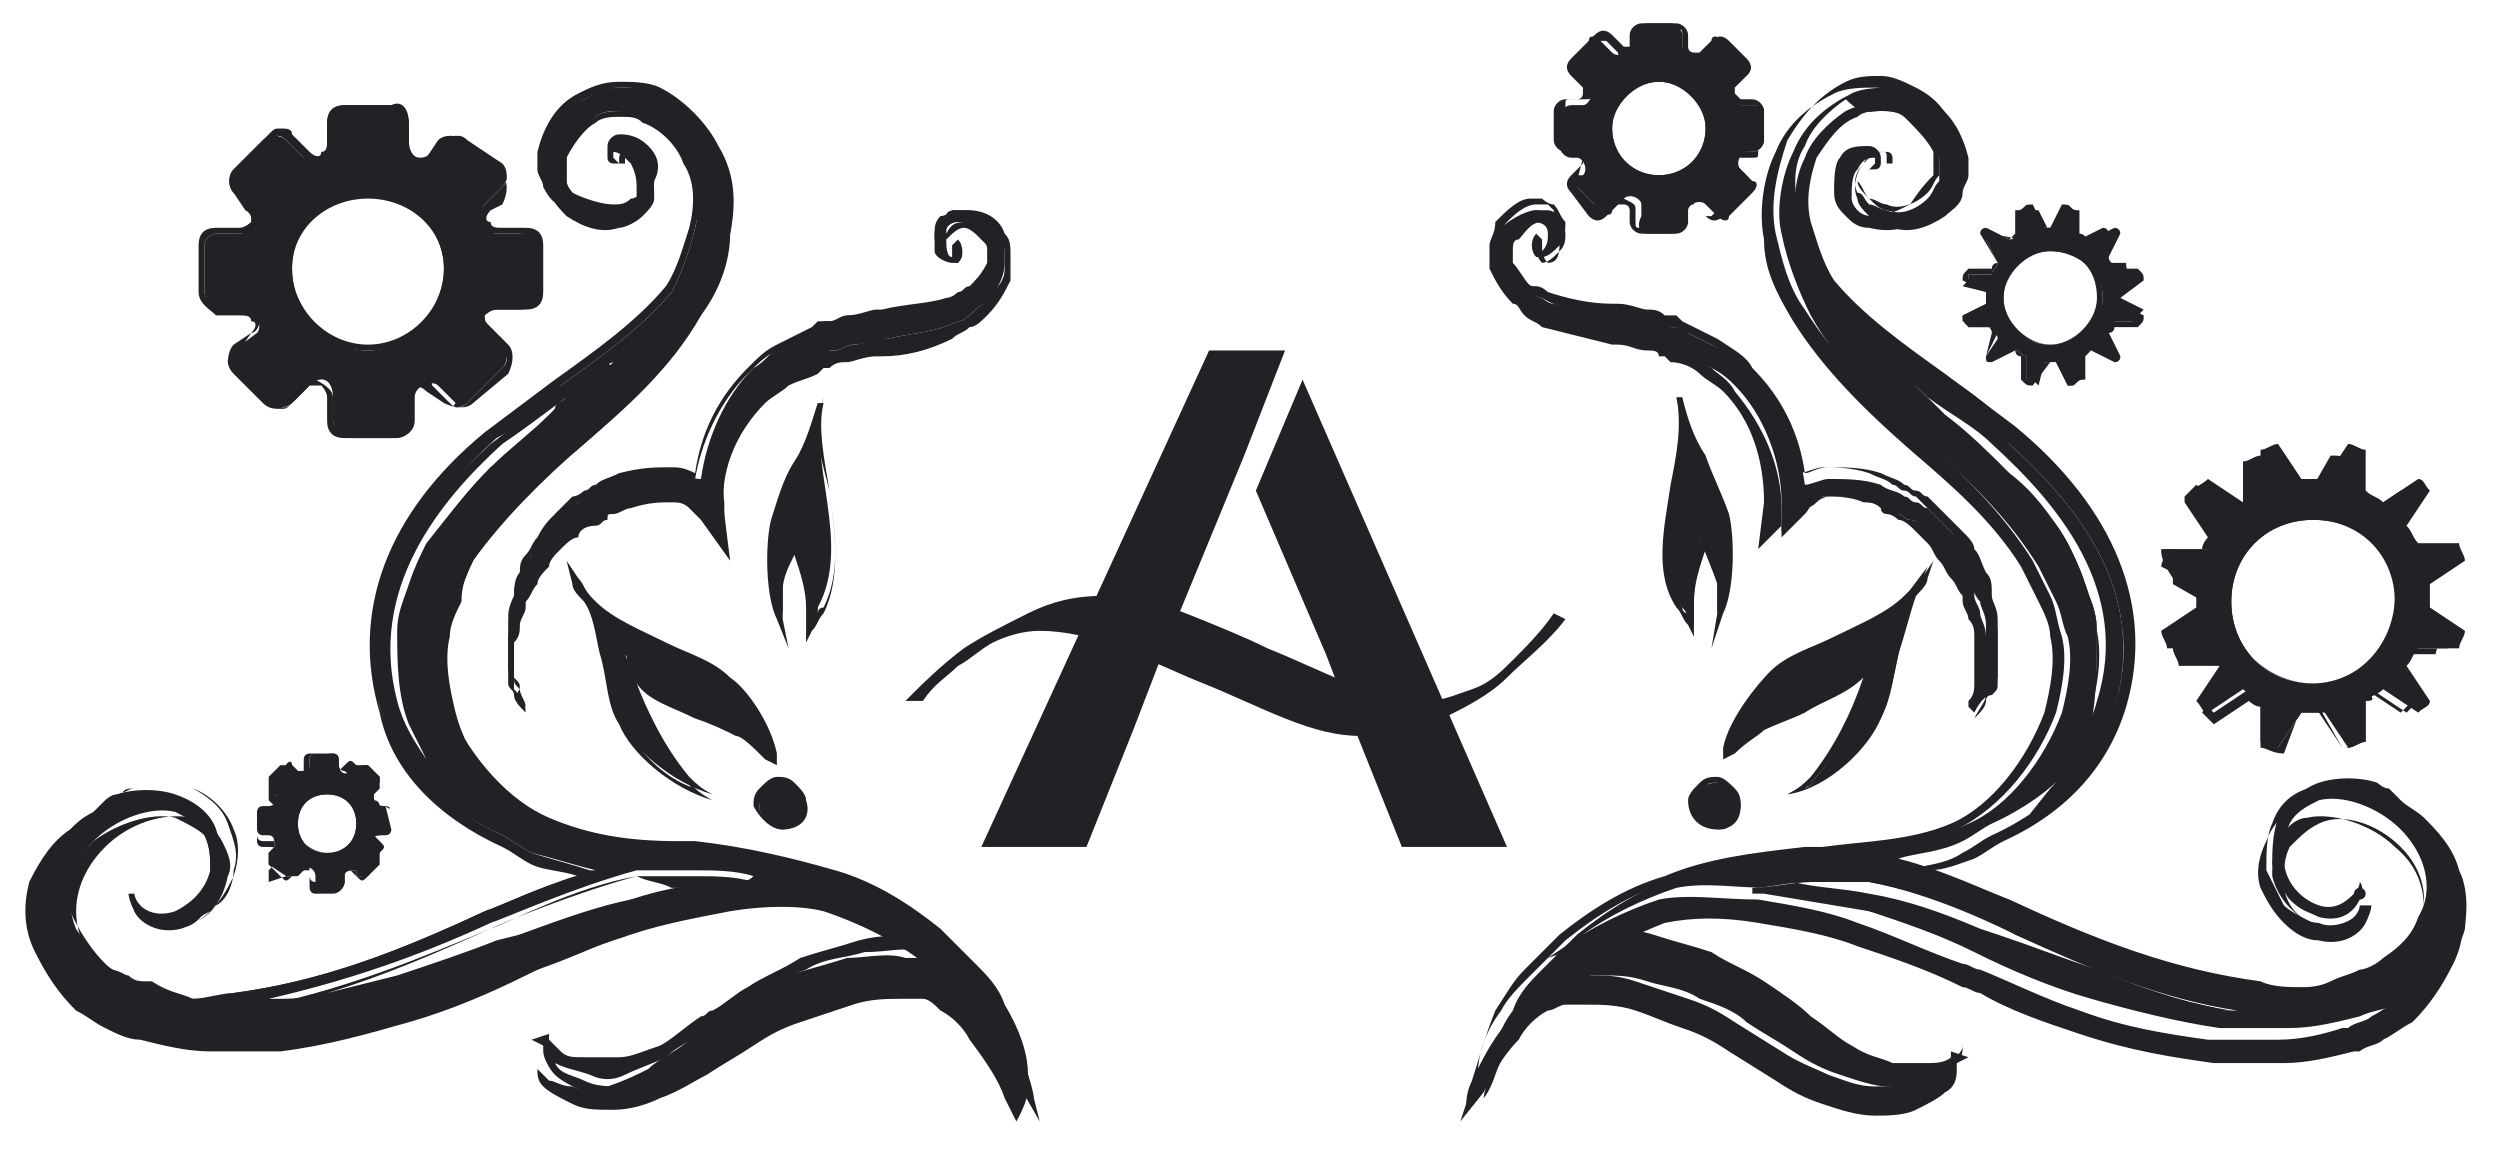 <?xml version="1.0" encoding="utf-8"?>
<!-- Generator: Adobe Illustrator 24.1.0, SVG Export Plug-In . SVG Version: 6.00 Build 0)  -->
<svg version="1.1" id="Layer_1" xmlns="http://www.w3.org/2000/svg" xmlns:xlink="http://www.w3.org/1999/xlink" x="0px" y="0px"
	 viewBox="0 0 42.8 19.8" style="enable-background:new 0 0 42.8 19.8;" xml:space="preserve">
<style type="text/css">
	.st0{fill:#212226;}
</style>
<g>
	<path class="st0" d="M8.9,4H8.5C8.3,4,8.1,3.7,8.3,3.5l0.3-0.3c0.1-0.1,0.1-0.3,0-0.4L8,2.4c-0.1-0.1-0.3-0.1-0.4,0L7.4,2.6
		C7.2,2.8,7,2.7,7,2.4V2.1C7,2,6.9,1.8,6.7,1.8H5.9c-0.1,0-0.3,0.1-0.3,0.3v0.4c0,0.2-0.3,0.3-0.4,0.2L4.9,2.4
		c-0.1-0.1-0.3-0.1-0.4,0L4,2.9C3.9,3,3.9,3.2,4,3.3l0.2,0.3C4.4,3.7,4.3,4,4.1,4H3.7C3.6,4,3.5,4.1,3.5,4.2V5
		c0,0.1,0.1,0.3,0.3,0.3h0.4c0.2,0,0.3,0.3,0.2,0.4L4,6C3.9,6.1,3.9,6.2,4,6.3l0.6,0.6C4.7,7,4.9,7,5,6.9l0.3-0.3
		c0.2-0.2,0.4-0.1,0.4,0.2v0.4c0,0.1,0.1,0.3,0.3,0.3h0.8c0.1,0,0.3-0.1,0.3-0.3V6.8c0-0.2,0.3-0.3,0.4-0.2l0.3,0.3
		C7.7,7,7.9,7,8,6.9l0.6-0.6c0.1-0.1,0.1-0.3,0-0.4L8.3,5.7c-0.2-0.2,0-0.4,0.2-0.4h0.4C9,5.3,9.1,5.2,9.1,5V4.2C9.1,4.1,9,4,8.9,4z
		 M6.3,6C5.6,6,5,5.4,5,4.6s0.6-1.3,1.3-1.3s1.3,0.6,1.3,1.3S7,6,6.3,6z"/>
	<path class="st0" d="M6.7,7.5H5.9c-0.2,0-0.3-0.1-0.3-0.3V6.8c0-0.1-0.1-0.2-0.1-0.2c-0.1,0-0.1,0-0.2,0L5,6.9C4.9,7,4.9,7,4.8,7
		C4.7,7,4.6,7,4.5,6.9L4,6.4C3.9,6.3,3.9,6.2,3.9,6.2S3.9,6,4,5.9l0.3-0.2c0.1-0.1,0.1-0.2,0-0.2c0-0.1-0.1-0.1-0.2-0.1H3.7
		C3.6,5.3,3.4,5.2,3.4,5V4.2c0-0.2,0.1-0.3,0.3-0.3h0.4c0.1,0,0.2-0.1,0.2-0.1c0-0.1,0-0.1,0-0.2L4,3.3C3.9,3.2,3.9,3,4,2.9l0.6-0.6
		c0.1-0.1,0.1-0.1,0.2-0.1S5,2.2,5,2.3l0.3,0.3c0.1,0.1,0.2,0.1,0.2,0c0.1,0,0.1-0.1,0.1-0.2V2.1c0-0.2,0.1-0.3,0.3-0.3h0.8
		C6.9,1.7,7,1.9,7,2.1v0.4c0,0.1,0.1,0.2,0.1,0.2c0.1,0,0.1,0,0.2,0l0.2-0.3c0.1-0.1,0.3-0.1,0.5,0L8.6,3c0.1,0.1,0.1,0.3,0,0.5
		L8.4,3.6c-0.1,0.1-0.1,0.2,0,0.2c0,0.1,0.1,0.1,0.2,0.1H9c0.2,0,0.3,0.1,0.3,0.3V5c0,0.2-0.1,0.3-0.3,0.3H8.5
		c-0.1,0-0.2,0.1-0.2,0.1c0,0.1,0,0.1,0.1,0.2l0.3,0.3c0.1,0.1,0.1,0.3,0,0.5L8.1,6.9C8,7,7.8,7,7.6,6.9L7.3,6.7
		c-0.1-0.1-0.2-0.1-0.2,0c0,0-0.1,0-0.1,0.1v0.4C7,7.4,6.9,7.5,6.7,7.5z M5.4,6.5L5.4,6.5c0.2,0.1,0.3,0.2,0.3,0.3v0.4
		c0,0.1,0.1,0.2,0.2,0.2h0.8c0.1,0,0.2-0.1,0.2-0.2V6.8c0-0.1,0.1-0.2,0.2-0.3c0.1-0.1,0.3,0,0.3,0.1l0.3,0.3C7.8,7,7.9,7,8,6.9
		l0.6-0.6c0.1-0.1,0.1-0.2,0-0.3L8.3,5.8C8.2,5.7,8.1,5.5,8.2,5.4c0.1-0.1,0.2-0.2,0.3-0.2h0.4C9,5.2,9,5.1,9,5V4.2C9,4.1,9,4,8.9,4
		H8.5C8.4,4,8.2,4,8.2,3.8c-0.1-0.1,0-0.2,0.1-0.3l0.3-0.3c0.1-0.1,0.1-0.2,0-0.3L8,2.4c-0.1-0.1-0.2-0.1-0.3,0L7.4,2.7
		c-0.1,0-0.2,0.1-0.3,0C7,2.7,6.9,2.6,6.9,2.4V2.1c0-0.1-0.1-0.2-0.2-0.2H5.9C5.8,1.9,5.7,2,5.7,2.1v0.4c0,0.1-0.1,0.2-0.2,0.3
		s-0.3,0-0.3-0.1L4.9,2.4c-0.1-0.1-0.2-0.1-0.3,0L4.1,3C4,3,4,3.2,4.1,3.2l0.3,0.3c0.1,0.1,0.1,0.2,0.1,0.3C4.3,4,4.2,4,4.1,4H3.7
		C3.6,4,3.5,4.1,3.5,4.2V5c0,0.1,0.1,0.2,0.2,0.2h0.4c0.1,0,0.2,0.1,0.3,0.2c0.1,0.1,0,0.3-0.1,0.3L4.1,6C4,6.1,4,6.1,4,6.2
		s0,0.1,0.1,0.1l0.6,0.6C4.8,7,4.9,7,5,6.9l0.2-0.3C5.2,6.5,5.3,6.5,5.4,6.5z M6.3,6C5.5,6,4.9,5.4,4.9,4.6s0.6-1.4,1.4-1.4
		s1.4,0.6,1.4,1.4S7.1,6,6.3,6z M6.3,3.4C5.6,3.4,5,3.9,5,4.6s0.6,1.3,1.3,1.3s1.3-0.6,1.3-1.3S7,3.4,6.3,3.4z"/>
</g>
<g>
	<path class="st0" d="M6.6,13.8L6.6,13.8c-0.2,0-0.2-0.1-0.2-0.2l0.1-0.1c0,0,0-0.1,0-0.2l-0.2-0.2c0,0-0.1,0-0.2,0L6,13.2
		c-0.1,0.1-0.2,0-0.2-0.1V13c0-0.1-0.1-0.1-0.1-0.1H5.4c-0.1,0-0.1,0.1-0.1,0.1v0.1c0,0.1-0.1,0.1-0.2,0.1L5,13.1c0,0-0.1,0-0.2,0
		l-0.2,0.2c0,0,0,0.1,0,0.2l0.1,0.1c0.1,0.1,0,0.2-0.1,0.2H4.5c-0.1,0-0.1,0.1-0.1,0.1v0.3c0,0.1,0.1,0.1,0.1,0.1h0.1
		c0.1,0,0.1,0.1,0.1,0.2l-0.1,0.1c0,0,0,0.1,0,0.2L4.9,15c0,0,0.1,0,0.2,0l0.1-0.1c0.1-0.1,0.2,0,0.2,0.1v0.1c0,0.1,0.1,0.1,0.1,0.1
		h0.3c0.1,0,0.1-0.1,0.1-0.1V15c0-0.1,0.1-0.1,0.2-0.1l0,0.1c0,0,0.1,0,0.2,0l0.2-0.2c0,0,0-0.1,0-0.2l-0.1-0.1
		c-0.1-0.1,0-0.2,0.1-0.2h0.1c0.1,0,0.1-0.1,0.1-0.1L6.6,13.8C6.7,13.9,6.7,13.8,6.6,13.8z M5.6,14.6c-0.3,0-0.5-0.2-0.5-0.5
		s0.2-0.5,0.5-0.5s0.5,0.2,0.5,0.5C6.1,14.4,5.9,14.6,5.6,14.6z"/>
	<path class="st0" d="M5.7,15.3H5.4c-0.1,0-0.1-0.1-0.1-0.1V15v-0.1H5.2L5,15c-0.1,0.1-0.1,0.1-0.2,0l-0.2-0.2v-0.1v-0.1l0.1-0.1
		v-0.1c0,0,0,0-0.1,0H4.5c-0.1,0-0.1-0.1-0.1-0.1V14c0-0.1,0.1-0.1,0.1-0.1h0.1h0.1v-0.1l-0.1-0.1v-0.1v-0.1l0.2-0.2
		C4.9,13,5,13,5,13.1l0.1,0.1h0.1c0,0,0,0,0-0.1V13c0-0.1,0.1-0.1,0.1-0.1h0.3c0.1,0,0.1,0.1,0.1,0.1v0.1v0.1h0.1l0.1-0.1
		C6,13,6,13,6.1,13.1l0.2,0.2c0.1,0.1,0.1,0.1,0,0.2l-0.1,0.1v0.1c0,0,0,0,0.1,0h0.1c0.1,0,0.1,0.1,0.1,0.1v0.3
		c0,0.1-0.1,0.1-0.1,0.1h0.1H6.4v0.1l0.1,0.1c0.1,0.1,0.1,0.1,0,0.2L6.3,15c-0.1,0.1-0.1,0.1-0.2,0L6,14.9H5.9V15v0.1
		C5.9,15.2,5.8,15.3,5.7,15.3z M5.2,14.8L5.2,14.8c0.1,0,0.1,0.1,0.1,0.1V15c0,0,0,0.1,0.1,0.1h0.3c0,0,0.1,0,0.1-0.1v0
		c0-0.1,0-0.1,0.1-0.1s0.1,0,0.2,0l0,0.1h0.1l0.2-0.2v-0.1l-0.1-0.1c0,0-0.1-0.1,0-0.2c0-0.1,0.1-0.1,0.1-0.1h0.1c0,0,0.1,0,0.1-0.1
		v-0.3c0,0,0-0.1-0.1-0.1h0c-0.1,0-0.1,0-0.1-0.1s0-0.1,0-0.2l0.1-0.1v-0.1l-0.2-0.2H6.2l-0.1,0.1c0,0-0.1,0.1-0.2,0
		c-0.1,0-0.1-0.1-0.1-0.1V13c0,0,0-0.1-0.1-0.1H5.4c0,0-0.1,0-0.1,0.1v0.1c0,0.1,0,0.1-0.1,0.1s-0.1,0-0.2,0l0,0H4.9l-0.2,0.2
		c0,0,0,0,0,0.1s0,0,0,0.1l0.1,0.1c0,0,0.1,0.1,0,0.2C4.8,14,4.7,14,4.7,14H4.5c0,0-0.1,0-0.1,0.1v0.3c0,0,0,0.1,0.1,0.1h0.1
		c0.1,0,0.1,0,0.1,0.1s0,0.1,0,0.2l-0.1,0.1c0,0,0,0,0,0.1c0,0,0,0,0,0.1L4.9,15H5L5.2,14.8C5.1,14.9,5.2,14.8,5.2,14.8z M5.6,14.6
		C5.3,14.6,5,14.3,5,14s0.3-0.6,0.6-0.6c0.3,0,0.6,0.3,0.6,0.6C6.2,14.4,5.9,14.6,5.6,14.6z M5.6,13.6c-0.3,0-0.5,0.2-0.5,0.5
		s0.2,0.5,0.5,0.5s0.5-0.2,0.5-0.5S5.9,13.6,5.6,13.6z"/>
</g>
<g>
	<path class="st0" d="M41.6,10.2c0-0.1,0-0.1,0-0.2l0.6-0.4c0-0.1-0.1-0.2-0.1-0.3h-0.7c-0.1-0.1-0.1-0.2-0.2-0.3l0.4-0.6
		c-0.1-0.1-0.1-0.2-0.2-0.2l-0.6,0.4c-0.1-0.1-0.2-0.1-0.3-0.2V7.7c-0.1,0-0.2-0.1-0.3-0.1l-0.4,0.6c-0.1,0-0.1,0-0.2,0
		c-0.1,0-0.1,0-0.2,0L39,7.6c-0.1,0-0.2,0.1-0.3,0.1v0.7c-0.1,0.1-0.2,0.1-0.3,0.2l-0.6-0.4c-0.1,0.1-0.2,0.1-0.2,0.2L38,9.1
		c-0.1,0.1-0.1,0.2-0.2,0.3h-0.7c0,0.1-0.1,0.2-0.1,0.3l0.6,0.3c0,0.1,0,0.1,0,0.2c0,0.1,0,0.1,0,0.2L37,10.8c0,0.1,0.1,0.2,0.1,0.3
		h0.7c0.1,0.1,0.1,0.2,0.2,0.3L37.6,12c0.1,0.1,0.1,0.2,0.2,0.2l0.6-0.4c0.1,0.1,0.2,0.1,0.3,0.2v0.7c0.1,0,0.2,0.1,0.3,0.1l0.4-0.6
		c0.1,0,0.1,0,0.2,0c0.1,0,0.1,0,0.2,0l0.4,0.6c0.1,0,0.2-0.1,0.3-0.1V12c0.1-0.1,0.2-0.1,0.3-0.2l0.6,0.4c0.1-0.1,0.2-0.1,0.2-0.2
		l-0.4-0.6c0.1-0.1,0.1-0.2,0.2-0.3h0.7c0-0.1,0.1-0.2,0.1-0.3l-0.6-0.4C41.6,10.4,41.6,10.3,41.6,10.2z M39.6,11.7
		c-0.8,0-1.4-0.6-1.4-1.4c0-0.8,0.6-1.4,1.4-1.4S41,9.4,41,10.2S40.4,11.7,39.6,11.7z"/>
	<path class="st0" d="M39.1,12.9L39.1,12.9c-0.2,0-0.3-0.1-0.4-0.1l0,0v-0.7c-0.1,0-0.2-0.1-0.2-0.1l-0.6,0.4l0,0
		c-0.1-0.1-0.2-0.2-0.2-0.2l0,0l0.4-0.6C38,11.5,38,11.4,38,11.4h-0.7l0,0c0-0.1-0.1-0.2-0.1-0.3V11l0.7-0.4c0-0.1,0-0.1,0-0.1v-0.1
		L37.2,10V9.9C37,9.6,37,9.5,37,9.4l0,0h0.7c0-0.1,0.1-0.2,0.1-0.2l-0.4-0.6V8.5c0.1-0.1,0.2-0.2,0.2-0.2l0,0l0.6,0.4
		c0.1-0.1,0.2-0.1,0.2-0.1V7.9l0,0c0.1,0,0.2-0.1,0.3-0.1h0.1l0.4,0.7c0.1,0,0.2,0,0.3,0l0.4-0.7H40c0.1,0,0.2,0.1,0.3,0.1l0,0v0.8
		c0.1,0,0.2,0.1,0.2,0.1l0.6-0.4l0,0c0.1,0.1,0.2,0.2,0.2,0.2l0,0l-0.4,0.6C41,9.3,41,9.4,41,9.4h0.7l0,0c0,0.1,0.1,0.2,0.1,0.3v0.1
		l-0.7,0.4v0.1v0.1l0.7,0.4v0.1c0,0.1-0.1,0.2-0.1,0.3l0,0H41c0,0.1-0.1,0.2-0.1,0.2l0.4,0.6l0,0c-0.1,0.1-0.2,0.2-0.2,0.2l0,0
		l-0.6-0.4c0.2,0.2,0.1,0.2,0,0.2v0.7l0,0c-0.1,0-0.2,0.1-0.3,0.1h-0.1l-0.4-0.7c-0.1,0-0.2,0-0.3,0L39.1,12.9z M38.8,12.7
		c0.1,0,0.1,0,0.2,0.1l0.4-0.6l0,0c0.1,0,0.2,0,0.3,0l0,0l0.4,0.6c0.1,0,0.1,0,0.2-0.1V12l0,0c0.1-0.1,0.2-0.1,0.3-0.2l0,0l0.6,0.4
		c0.1-0.1,0.1-0.1,0.2-0.2L41,11.4l0,0c0.1-0.1,0.1-0.2,0.2-0.3l0,0h0.7c0-0.1,0-0.1,0.1-0.2l-0.6-0.4l0,0c0-0.1,0-0.1,0-0.2
		s0-0.1,0-0.2l0,0L42,9.7c0-0.1,0-0.1-0.1-0.2h-0.7l0,0c0-0.1-0.1-0.2-0.2-0.3l0,0l0.4-0.6c-0.1-0.1-0.1-0.1-0.2-0.2l-0.6,0.4l0,0
		c-0.1-0.1-0.2-0.1-0.3-0.2l0,0V7.9c-0.1,0-0.1,0-0.2-0.1l-0.4,0.6l0,0c-0.1,0-0.2,0-0.3,0l0,0L39,7.7c-0.1,0-0.1,0-0.2,0.1v0.7l0,0
		c-0.1,0.1-0.2,0.1-0.3,0.2l0,0l-0.6-0.4c-0.1,0.1-0.1,0.1-0.2,0.2l0.4,0.6l0,0C38,9.2,38,9.3,37.9,9.4l0,0h-0.7
		c0,0.1,0,0.1-0.1,0.2l0.6,0.4l0,0c0,0.1,0,0.1,0,0.2c0,0.1,0,0.1,0,0.2l0,0l-0.6,0.4c0,0.1,0,0.1,0.1,0.2h0.7l0,0
		c0.1,0.1,0.1,0.2,0.2,0.3l0,0L37.7,12c0.1,0.1,0.1,0.1,0.2,0.2l0.6-0.4l0,0c0.1,0.1,0.2,0.1,0.3,0.2l0,0V12.7z M39.6,11.7
		c-0.8,0-1.5-0.7-1.5-1.5s0.7-1.5,1.5-1.5s1.5,0.7,1.5,1.5S40.4,11.7,39.6,11.7z M39.6,8.9c-0.8,0-1.4,0.6-1.4,1.4s0.6,1.4,1.4,1.4
		c0.8,0,1.4-0.6,1.4-1.4S40.4,8.9,39.6,8.9z"/>
</g>
<g>
	<path class="st0" d="M36.3,5.1L36.3,5.1l0.4-0.3c0-0.1,0-0.1-0.1-0.2h-0.4c0-0.1-0.1-0.1-0.1-0.2L36.3,4c0-0.1-0.1-0.1-0.1-0.1
		l-0.4,0.2c-0.1,0-0.1-0.1-0.2-0.1V3.6c-0.1,0-0.1,0-0.2-0.1l-0.2,0.4h-0.1H35l-0.2-0.4c-0.1,0-0.1,0-0.2,0.1V4
		c-0.1,0-0.1,0.1-0.2,0.1L34,3.9C34.1,4,34,4,34,4.1l0.2,0.4c0,0.1-0.1,0.1-0.1,0.2h-0.4c0,0.1,0,0.1-0.1,0.2L34,5v0.1v0.1l-0.4,0.2
		c0,0.1,0,0.1,0.1,0.2h0.4c0,0.1,0.1,0.1,0.1,0.2L34,6.1c0,0.1,0.1,0.1,0.1,0.1L34.5,6c0.1,0,0.1,0.1,0.2,0.1v0.4
		c0.1,0,0.1,0,0.2,0.1L35,6.2h0.1h0.1l0.2,0.4c0.1,0,0.1,0,0.2-0.1V6.1c0.1,0,0.1-0.1,0.2-0.1l0.4,0.2c0.1,0,0.1-0.1,0.1-0.1
		l-0.2-0.4c0-0.1,0.1-0.1,0.1-0.2h0.4c0-0.1,0-0.1,0.1-0.2L36.3,5.1C36.3,5.1,36.3,5.1,36.3,5.1z M35.1,5.9c-0.5,0-0.8-0.4-0.8-0.8
		c0-0.5,0.4-0.8,0.8-0.8S36,4.6,36,5.1C36,5.5,35.6,5.9,35.1,5.9z"/>
	<path class="st0" d="M34.8,6.6L34.8,6.6c-0.1,0-0.1,0-0.2-0.1l0,0V6.1c-0.1,0-0.1-0.1-0.1-0.1l-0.4,0.2l0,0c-0.1,0-0.1,0-0.1-0.1
		l0,0l0.2-0.4l-0.1-0.1h-0.4l0,0c0-0.1,0-0.1-0.1-0.2l0,0L34,5.2V5.1V5l-0.4-0.2l0,0c0-0.1,0-0.1,0.1-0.2l0,0h0.4
		c0-0.1,0.1-0.1,0.1-0.1L33.9,4l0,0c0-0.1,0.1-0.1,0.1-0.1l0,0l0.4,0.2L34.5,4V3.6l0,0c0.1,0,0.1,0,0.2-0.1l0,0l0.2,0.4
		c0.1,0,0.1,0,0.2,0l0.2-0.4l0,0c0.1,0,0.1,0,0.2,0.1l0,0V4c0.1,0,0.1,0.1,0.1,0.1L36,3.9l0,0c0.1,0,0.1,0.1,0.1,0.1l0,0l-0.2,0.4
		L36,4.5h0.4l0,0c0,0.1,0,0.1,0.1,0.2l0,0L36.3,5v0.1v0.1l0.4,0.2l0,0c0,0.1,0,0.1-0.1,0.2l0,0h-0.4c0,0.1-0.1,0.1-0.1,0.1l0.2,0.4
		l0,0c0,0.1-0.1,0.1-0.1,0.1l0,0L35.8,6l-0.1,0.1v0.4l0,0c-0.1,0-0.1,0-0.2,0.1l0,0l-0.2-0.4c-0.1,0-0.1,0-0.2,0L34.8,6.6z
		 M34.7,6.5L34.7,6.5L35,6.2l0,0c0.1,0,0.1,0,0.2,0l0,0l0.2,0.4h0.1V6.2l0,0C35.7,6,35.7,6,35.8,6l0,0l0.4,0.2l0.1-0.1L36,5.7l0,0
		c0-0.1,0.1-0.1,0.1-0.2l0,0h0.4V5.4l-0.4-0.2l0,0V5.1V5l0,0l0.4-0.2V4.7h-0.4l0,0c0-0.1-0.1-0.1-0.1-0.2l0,0l0.2-0.4L36.1,4
		l-0.4,0.2l0,0c-0.1,0-0.1-0.1-0.2-0.1l0,0V3.7h-0.1L35.3,4l0,0c-0.1,0-0.1,0-0.2,0l0,0l-0.2-0.4h-0.1V4l0,0c-0.1,0-0.1,0.1-0.2,0.1
		l0,0L34.1,4L34,4.1l0.2,0.4l0,0c0,0.1-0.1,0.1-0.1,0.2l0,0h-0.4v0.1L34,5l0,0v0.1v0.1l0,0l-0.4,0.2v0.1H34l0,0
		c0,0.1,0.1,0.1,0.1,0.2l0,0L34,6.1l0.1,0.1L34.5,6l0,0c0.1,0,0.1,0.1,0.2,0.1l0,0V6.5z M35.1,5.9c-0.5,0-0.9-0.4-0.9-0.9
		s0.4-0.9,0.9-0.9s0.9,0.5,0.9,1S35.6,5.9,35.1,5.9z M35.1,4.3c-0.4,0-0.8,0.4-0.8,0.8s0.4,0.8,0.8,0.8s0.8-0.4,0.8-0.8
		C35.9,4.6,35.6,4.3,35.1,4.3z"/>
</g>
<g>
	<path class="st0" d="M30,1.8h-0.2c-0.1,0-0.2-0.2-0.1-0.3l0.2-0.2c0.1-0.1,0.1-0.2,0-0.2l-0.4-0.4c-0.1-0.1-0.2-0.1-0.2,0l-0.2,0.2
		c-0.1,0.1-0.3,0-0.3-0.1V0.6c0-0.1-0.1-0.2-0.2-0.2h-0.5c-0.1,0-0.2,0.1-0.2,0.2v0.2c0,0.1-0.2,0.2-0.3,0.1l-0.2-0.2
		c-0.1-0.1-0.2-0.1-0.2,0L27,1.1c-0.1,0.1-0.1,0.2,0,0.2l0.2,0.2c0.1,0.1,0,0.3-0.1,0.3h-0.2c-0.1,0-0.2,0.1-0.2,0.2v0.5
		c0,0.1,0.1,0.2,0.2,0.2H27c0.1,0,0.2,0.2,0.1,0.3L27,3c-0.1,0.1-0.1,0.2,0,0.2l0.4,0.4c0.1,0.1,0.2,0.1,0.2,0l0.2-0.2
		c0.1-0.1,0.3,0,0.3,0.1v0.2C28,3.9,28.1,4,28.2,4h0.5c0.1,0,0.2-0.1,0.2-0.2V3.6c0-0.1,0.2-0.2,0.3-0.1l0.2,0.2
		c0.1,0.1,0.2,0.1,0.2,0L30,3.3c0.1-0.1,0.1-0.2,0-0.2l-0.2-0.2c-0.1-0.1,0-0.3,0.1-0.3H30c0.1,0,0.2-0.1,0.2-0.2V1.9
		C30.2,1.8,30.1,1.8,30,1.8z M28.4,3c-0.5,0-0.8-0.4-0.8-0.8s0.4-0.8,0.8-0.8s0.8,0.4,0.8,0.8S28.9,3,28.4,3z"/>
	<path class="st0" d="M28.6,4h-0.5c-0.1,0-0.2-0.1-0.2-0.2V3.6c0,0,0-0.1-0.1-0.1h-0.1l-0.2,0.2c-0.1,0.1-0.2,0.1-0.3,0l-0.3-0.4
		c-0.1-0.1-0.1-0.2,0-0.3l0.2-0.2V2.7L27,2.6h-0.2c-0.1,0-0.2-0.1-0.2-0.2V1.9c0-0.1,0.1-0.2,0.2-0.2H27c0,0,0.1,0,0.1-0.1V1.5
		l-0.2-0.2c-0.1-0.1-0.1-0.2,0-0.3l0.4-0.4c0.1-0.1,0.2-0.1,0.3,0l0.2,0.2h0.1L28,0.7V0.6c0-0.1,0.1-0.2,0.2-0.2h0.5
		c0.1,0,0.2,0.1,0.2,0.2v0.2c0,0,0,0.1,0.1,0.1h0.1l0.2-0.2c0.1-0.1,0.2-0.1,0.3,0L29.9,1c0.1,0.1,0.1,0.2,0,0.3l-0.2,0.2v0.1
		l0.1,0.1H30c0.1,0,0.2,0.1,0.2,0.2v0.5c0,0.1-0.1,0.2-0.2,0.2h-0.2c0,0-0.1,0-0.1,0.1v0.1L29.9,3c0.1,0.1,0.1,0.2,0,0.3l-0.4,0.4
		c-0.1,0.1-0.2,0.1-0.3,0L29,3.5h-0.1l-0.1,0.1v0.2C28.9,3.9,28.8,4,28.6,4z M27.8,3.4C27.8,3.4,27.9,3.4,27.8,3.4
		C28,3.5,28,3.5,28,3.6v0.2c0,0.1,0,0.1,0.1,0.1h0.5c0.1,0,0.1,0,0.1-0.1V3.6c0-0.1,0.1-0.2,0.1-0.2c0.1,0,0.2,0,0.2,0.1l0.2,0.2
		h0.1l0.4-0.4V3.2L29.5,3c-0.1-0.1-0.1-0.2-0.1-0.2c0-0.1,0.1-0.1,0.2-0.1H30c0.1,0,0.1,0,0.1-0.1V1.9c0-0.1,0-0.1-0.1-0.1h-0.2
		c-0.1,0-0.2-0.1-0.2-0.1c0-0.1,0-0.2,0.1-0.2l0.2-0.2V1.2l-0.4-0.4h-0.1L29.2,1c-0.1,0-0.2,0-0.3,0s-0.1-0.1-0.1-0.2V0.6
		c0-0.1,0-0.1-0.1-0.1h-0.5c-0.1,0-0.1,0-0.1,0.1v0.2C28.1,0.9,28,1,27.9,1s-0.2,0-0.2-0.1l-0.2-0.2h-0.1L27,1.1v0.1l0.2,0.2
		c0.1,0.1,0.1,0.2,0.1,0.2c0,0.1-0.1,0.1-0.2,0.1h-0.2c-0.1,0-0.1,0-0.1,0.1v0.5c0,0.1,0,0.1,0.1,0.1H27c0.1,0,0.2,0.1,0.2,0.1
		c0,0.1,0,0.2-0.1,0.2L27,3.1v0.1l0.3,0.3h0.1l0.2-0.2C27.7,3.4,27.8,3.4,27.8,3.4z M28.4,3.1c-0.5,0-0.9-0.4-0.9-0.9
		s0.4-0.9,0.9-0.9s0.9,0.4,0.9,0.9S28.9,3.1,28.4,3.1z M28.4,1.4c-0.4,0-0.8,0.3-0.8,0.8S28,3,28.4,3s0.8-0.3,0.8-0.8
		S28.8,1.4,28.4,1.4z"/>
</g>
<path class="st0" d="M2.4,15.3L2.4,15.3L2.4,15.3z"/>
<path class="st0" d="M2.4,15.3L2.4,15.3L2.4,15.3z"/>
<g>
	<path class="st0" d="M13.4,14.2c0.2,0,0.4-0.2,0.4-0.4s-0.2-0.4-0.4-0.4S13,13.6,13,13.8S13.2,14.2,13.4,14.2z"/>
	<path class="st0" d="M13.4,14.2c-0.2,0-0.4-0.2-0.5-0.4c0-0.1,0-0.2,0.1-0.3s0.2-0.2,0.3-0.2s0.2,0,0.3,0.1s0.2,0.2,0.2,0.3
		C13.9,14,13.7,14.2,13.4,14.2L13.4,14.2L13.4,14.2z M13.4,13.5L13.4,13.5c-0.1,0-0.2,0.1-0.3,0.1C13,13.7,13,13.8,13,13.8
		c0,0.2,0.2,0.3,0.4,0.3l0,0c0.2,0,0.3-0.2,0.3-0.4c0-0.1-0.1-0.2-0.1-0.2C13.6,13.5,13.5,13.5,13.4,13.5z"/>
</g>
<g>
	<path class="st0" d="M11.5,8.1c-0.3,0-0.6,0-0.9,0.1c-0.1,0-0.3,0.1-0.4,0.2c-0.1,0-0.1,0.1-0.2,0.1c0,0,0,0-0.1,0.1
		C9.8,8.7,9.7,8.7,9.6,8.8C9.5,8.9,9.4,9,9.3,9.2C9.2,9.3,9.1,9.4,9.1,9.5C9,9.6,8.9,9.7,8.9,9.8c-0.1,0.1-0.1,0.3-0.1,0.4
		c0,0.1-0.1,0.3-0.1,0.4c0,0.1,0,0.3,0,0.4v0.2c0,0.1,0,0.1,0,0.2c0,0.1,0,0.1,0.1,0.2c0,0.1,0,0.1,0.1,0.2c-0.1,0.1,0,0.2,0.1,0.3
		c0-0.1-0.1-0.2-0.1-0.3s0-0.1-0.1-0.2c0-0.1,0-0.1,0-0.2c0-0.1,0-0.1,0-0.2V11c0-0.1,0-0.3,0.1-0.4c0-0.1,0.1-0.2,0.1-0.4
		c0,0,0-0.1,0.1-0.2s0.1-0.2,0.2-0.3c0.1-0.1,0.2-0.2,0.2-0.3c0.1-0.1,0.2-0.2,0.3-0.3C9.9,9,10,8.9,10.1,8.9c0,0,0.1-0.1,0.2-0.1
		c0.1,0,0.1-0.1,0.2-0.1c0.1-0.1,0.2-0.1,0.3-0.1c0.2-0.1,0.5-0.1,0.7-0.1c0.1,0,0.2,0.1,0.3,0.1S12,8.7,12,8.8l0.4,0.4V8.6
		c-0.1-0.7,0.3-1.5,0.8-2c0.1-0.1,0.3-0.2,0.4-0.3c0.1-0.1,0.3-0.2,0.5-0.2L14.2,6h0.1c0.1,0,0.2-0.1,0.3-0.1c0.2,0,0.4-0.1,0.6-0.1
		c0.4-0.1,0.8-0.1,1.2-0.3c0.1,0,0.2-0.1,0.3-0.2c0.1-0.1,0.2-0.1,0.3-0.2c0-0.1,0.2-0.3,0.2-0.6c0-0.1,0-0.2,0-0.3
		c0-0.1-0.1-0.2-0.1-0.3c-0.1-0.2-0.3-0.3-0.6-0.3c-0.1,0-0.1,0-0.2,0c0,0-0.1,0.1-0.2,0.1C16,3.8,16,3.9,16,4c0,0.1,0,0.2,0.1,0.3
		s0.2,0.2,0.3,0.2l0,0l0,0c0.1-0.1,0.1-0.2,0-0.3c0,0.1,0,0.2-0.1,0.3c-0.2-0.1-0.2-0.3-0.2-0.4c0-0.2,0.2-0.3,0.3-0.3
		c0.2,0,0.3,0.1,0.4,0.3C17,4.1,17,4.2,17,4.2c0,0.1,0,0.2,0,0.2c-0.1,0.2-0.2,0.3-0.3,0.4C16.6,5,16.5,5,16.5,5
		c-0.1,0-0.2,0.1-0.2,0.1c-0.3,0.1-0.7,0.2-1.1,0.2c-0.2,0-0.4,0.1-0.6,0.1c-0.1,0-0.2,0-0.3,0.1h-0.2L14,5.6
		c-0.2,0.1-0.4,0.2-0.6,0.3c-0.2,0.1-0.3,0.3-0.5,0.4c-0.5,0.5-0.8,1.2-0.9,1.9C11.8,8.2,11.7,8.1,11.5,8.1z"/>
	<path class="st0" d="M9,12.2L9,12.2c-0.1-0.1-0.2-0.2-0.2-0.3s-0.1-0.1-0.1-0.2c0,0,0,0,0-0.1s0-0.1,0-0.2c0,0,0,0,0-0.1v-0.1V11
		c0-0.1,0-0.3,0-0.4c0-0.1,0-0.2,0.1-0.4l0,0c0-0.1,0.1-0.3,0.1-0.4c0-0.1,0-0.2,0.1-0.3s0.1-0.2,0.2-0.3C9.3,9,9.4,8.9,9.5,8.8
		c0.1-0.1,0.2-0.2,0.3-0.3c0.1,0,0.2-0.1,0.2-0.1l0,0c0.1,0,0.1-0.1,0.2-0.1c0.1-0.1,0.2-0.1,0.4-0.2C11,8,11.2,8,11.5,8
		c0.1,0,0.2,0,0.4,0.1c0.1-0.7,0.4-1.3,0.9-1.8C13,6.1,13.1,6,13.3,5.9s0.4-0.2,0.6-0.3L14,5.5h0.2c0.1,0,0.2-0.1,0.3-0.1
		c0.2,0,0.4-0.1,0.5-0.1h0.1c0.4-0.1,0.8-0.1,1.1-0.2c0.1,0,0.2-0.1,0.2-0.1c0.1,0,0.1-0.1,0.2-0.1c0.1-0.1,0.2-0.2,0.3-0.4
		c0-0.1,0-0.1,0-0.2s0-0.1-0.1-0.2s-0.2-0.2-0.3-0.2c-0.1,0-0.2,0.1-0.3,0.2c0,0.1,0,0.3,0.1,0.3c0-0.1,0-0.1,0-0.2l0.1-0.1
		c0.1,0.1,0.1,0.3,0,0.4l0,0h-0.1c-0.1,0-0.3-0.1-0.3-0.2c0-0.1,0-0.2,0-0.3s0.1-0.3,0.2-0.3c0-0.1,0.1-0.1,0.2-0.1s0.1,0,0.2,0l0,0
		c0.2,0,0.5,0.1,0.6,0.4c0.1,0.1,0.1,0.2,0.1,0.4c0,0.1,0,0.2,0,0.4c-0.1,0.2-0.2,0.4-0.4,0.6c-0.1,0.1-0.2,0.2-0.3,0.2
		c-0.1,0.1-0.2,0.1-0.3,0.2c-0.4,0.2-0.8,0.3-1.2,0.3H15c-0.2,0-0.4,0.1-0.5,0.1s-0.2,0-0.3,0.1h-0.1L14,6.4
		c-0.2,0.1-0.3,0.1-0.5,0.2c-0.1,0.1-0.3,0.2-0.4,0.3c-0.5,0.5-0.8,1.2-0.7,1.9l0.1,0.8L12,8.9c-0.1-0.1-0.1-0.1-0.2-0.2
		c-0.1-0.1-0.2-0.1-0.3-0.1c-0.2,0-0.4,0-0.7,0.1c-0.1,0-0.2,0.1-0.3,0.1s-0.1,0-0.1,0.1l0,0c-0.1,0-0.1,0.1-0.2,0.1
		C10,9,9.9,9.1,9.9,9.2c-0.1,0-0.2,0.1-0.3,0.2l0,0C9.5,9.5,9.4,9.6,9.4,9.7C9.3,9.8,9.2,9.9,9.2,10c-0.1,0.1-0.1,0.2-0.2,0.3v0.1
		c0,0.1-0.1,0.2-0.1,0.3s0,0.2-0.1,0.3l0,0v0.2v0.1v0.1v0.1c0,0,0,0,0,0.1s0,0.1,0,0.2l0,0C8.9,11.9,9,12,9,12.2L9,12.2L9,12.2z
		 M11.3,8.2c-0.2,0-0.4,0-0.6,0.1c-0.1,0-0.3,0.1-0.4,0.2c-0.1,0-0.1,0.1-0.2,0.1l0,0c-0.1,0-0.1,0-0.2,0C9.8,8.7,9.7,8.8,9.6,8.9
		C9.5,9,9.4,9.1,9.4,9.2C9.3,9.3,9.2,9.4,9.1,9.5C9,9.6,9,9.8,8.9,9.9c-0.1,0.1-0.1,0.2-0.1,0.4l0,0c0,0.1-0.1,0.2-0.1,0.3
		s0,0.3,0,0.4l0,0v0.1V11c0-0.1,0-0.2,0.1-0.4c0-0.1,0.1-0.2,0.1-0.3v-0.1C9,10.1,9,10,9.1,9.9c0.1-0.1,0.1-0.2,0.2-0.3
		c0.1-0.1,0.2-0.2,0.2-0.3V9.2c0.1,0,0.2-0.1,0.3-0.2c0.1,0,0.2-0.1,0.3-0.2c0,0,0.1-0.1,0.2-0.1l0,0c0,0,0.1,0,0.1-0.1
		c0.1-0.1,0.2-0.1,0.3-0.1c0.3-0.1,0.5-0.1,0.7-0.1c0.1,0,0.2,0.1,0.3,0.1c0.1,0.1,0.2,0.1,0.3,0.2L12.3,9V8.6
		c-0.1-0.7,0.2-1.5,0.8-2c0.1-0.1,0.3-0.3,0.4-0.4c0.2,0,0.3-0.1,0.5-0.2h0.2h0.1c0.1,0,0.2-0.1,0.3-0.1c0.2,0,0.3-0.1,0.5-0.1h0.1
		c0.4-0.1,0.8-0.1,1.2-0.3c0.1,0,0.2-0.1,0.3-0.2c0.1-0.1,0.2-0.1,0.2-0.2c0.2-0.2,0.3-0.3,0.3-0.5c0-0.1,0-0.2,0-0.3
		c0-0.1-0.1-0.2-0.1-0.3c-0.1-0.2-0.3-0.3-0.5-0.3c-0.1,0-0.1,0-0.2,0l-0.1,0.1c-0.1,0.1-0.1,0.1-0.1,0.2c0.1-0.2,0.2-0.2,0.4-0.2
		c0.2,0,0.3,0.2,0.4,0.3c0,0.1,0.1,0.2,0.1,0.3c0,0.1,0,0.2,0,0.3C17,4.9,16.9,5,16.8,5.1c-0.1-0.1-0.2-0.1-0.3,0
		c-0.1,0-0.2,0.1-0.3,0.1c-0.3,0.1-0.7,0.2-1.1,0.3H15c-0.2,0-0.4,0.1-0.5,0.1s-0.2,0-0.3,0.1H14h-0.1c-0.2,0.1-0.4,0.2-0.6,0.3
		c-0.2,0.1-0.3,0.2-0.5,0.4c-0.5,0.5-0.8,1.2-0.9,1.8v0.1h-0.1C11.7,8.2,11.5,8.2,11.3,8.2L11.3,8.2C11.4,8.2,11.4,8.2,11.3,8.2z"/>
</g>
<g>
	<path class="st0" d="M17.6,18.4c-0.1-0.3-0.2-0.7-0.4-1.1c-0.1-0.2-0.3-0.4-0.5-0.7c-0.2-0.2-0.4-0.4-0.6-0.6
		c-0.5-0.4-1.1-0.7-1.8-1s-1.5-0.4-2.4-0.5c-0.9-0.1-1.7-0.1-2.5-0.4C8.6,13.7,8,13,7.8,12.2c-0.1-0.4-0.2-0.9-0.1-1.3
		c0-0.2,0.1-0.4,0.2-0.6C7.9,10,8,9.8,8.1,9.6c0.4-0.8,1.2-1.4,1.9-2s1.5-1.3,2-2.2C12.2,5,12.4,4.5,12.5,4s0-1-0.2-1.4
		s-0.6-0.8-1-1c-0.2-0.1-0.4-0.1-0.7-0.1S10.2,1.6,10,1.7c-0.4,0.2-0.6,0.6-0.7,1c0,0.1,0,0.2,0,0.3s0,0.2,0.1,0.3
		c0.1,0.2,0.2,0.3,0.3,0.4C10,3.9,10.3,4,10.6,3.9c0.1,0,0.3-0.1,0.4-0.2c0.1-0.1,0.2-0.2,0.2-0.3c0-0.2,0-0.4-0.1-0.6
		s-0.3-0.2-0.4-0.2c-0.1,0-0.1,0.1-0.1,0.1v0.1h0.1l0,0l0,0l0,0V2.7l0.1-0.1c0.1,0,0.2,0.1,0.3,0.2c-0.1,0,0,0.2-0.1,0.4
		c0,0.1-0.1,0.2-0.2,0.2c-0.1,0.1-0.2,0.1-0.3,0.1c-0.2,0-0.5-0.1-0.7-0.2c0,0-0.1-0.1-0.1-0.2c0-0.1,0-0.1,0-0.2c0-0.1,0-0.1,0-0.2
		c0-0.3,0.2-0.5,0.5-0.7c0.1-0.1,0.3-0.1,0.4-0.1c0.2,0,0.3,0,0.5,0.1c0.3,0.1,0.6,0.4,0.7,0.8s0.2,0.7,0.1,1.1
		c-0.1,0.4-0.2,0.7-0.4,1.1C11,5.6,10.3,6.1,9.6,6.6C9.1,6.8,8.7,7.1,8.4,7.4C6.7,8.8,6,10.5,6.5,12.1c0.3,1,1,1.7,2.1,2.2
		c0.2,0.1,0.3,0.2,0.5,0.3c0.4,0.1,0.7,0.2,1.1,0.3c-0.8,0.2-1.6,0.6-1.9,0.7C6.8,16.3,5.5,16.8,4,17c-0.2,0-0.5,0.1-0.7,0.1
		S2.9,17,2.8,17c-0.2-0.1-0.3-0.1-0.5-0.2c-0.1-0.1-0.3-0.2-0.4-0.2c-0.2-0.2-0.4-0.4-0.6-0.7c-0.2-0.5-0.1-1.1,0.3-1.5
		s1-0.6,1.4-0.5c0.2,0.1,0.4,0.2,0.5,0.4s0.1,0.4,0.1,0.6c0,0.4-0.3,0.7-0.6,0.8s-0.6,0-0.6-0.2c-0.1-0.1-0.1-0.2-0.1-0.2
		s0,0.1,0,0.3c0.1,0.2,0.3,0.3,0.7,0.3c0.2,0,0.4-0.1,0.5-0.3s0.3-0.4,0.3-0.6c0.1-0.2,0-0.5-0.1-0.8S3.3,13.7,3,13.6s-0.7-0.1-1,0
		c-0.1,0-0.2,0.1-0.2,0.1l-0.1,0.1l-0.1,0.1c-0.2,0.1-0.3,0.2-0.4,0.3c-0.3,0.2-0.5,0.5-0.7,0.9c-0.1,0.4-0.1,0.8,0.1,1.2
		s0.4,0.7,0.7,1c0.2,0.1,0.3,0.2,0.5,0.3c0.2,0.1,0.4,0.2,0.6,0.2C2.8,17.9,3.2,18,3.6,18s0.8,0,1.2,0c0.8-0.1,1.5-0.3,2.2-0.5
		s1.4-0.5,2-0.8s1.2-0.5,1.8-0.7c0.6-0.2,1.2-0.3,1.7-0.4c0.6-0.1,1.2-0.1,1.6,0c0.6,0.2,1.2,0.5,1.6,0.8l0,0c-0.1,0-0.1,0-0.2,0
		c-0.3-0.1-0.7,0-1,0c-0.3,0.1-0.7,0.2-1,0.3c-0.3,0.1-0.6,0.3-0.9,0.5c-0.3,0.2-0.5,0.4-0.8,0.6c-0.2,0.2-0.5,0.3-0.7,0.5
		c-0.2,0.1-0.4,0.2-0.7,0.3c-0.2,0.1-0.4,0.1-0.6,0c-0.2,0-0.3-0.1-0.4-0.1c-0.1-0.1-0.2-0.2-0.2-0.2c0-0.1,0-0.1,0-0.1s0,0,0,0.1
		s0,0.2,0.1,0.3c0.1,0.1,0.3,0.2,0.5,0.3C10,19,10.2,19,10.5,19s0.6-0.1,0.8-0.2c0.3-0.1,0.6-0.3,0.8-0.4c0.3-0.2,0.5-0.3,0.8-0.5
		s0.5-0.3,0.8-0.4s0.6-0.2,0.9-0.3c0.3-0.1,0.6-0.1,0.8-0.1c0.1,0,0.1,0,0.2,0h0.1l0,0h0.1c0.1,0,0.2,0.1,0.3,0.2
		c0.2,0.1,0.4,0.3,0.5,0.5c0.3,0.4,0.5,0.7,0.6,1c0.1,0.2,0.2,0.4,0.2,0.4S17.7,18.7,17.6,18.4z M6.7,12c-0.6-1.9,0.7-3.5,1.8-4.5
		C8.9,7.3,9.3,7,9.7,6.7c0.3-0.2,0.5-0.4,0.8-0.5c-0.3,0.3-0.6,0.6-1,0.8C9.2,7.4,8.8,7.7,8.4,8C8,8.4,7.7,8.8,7.4,9.2
		C7.3,9.5,7.2,9.7,7.1,10C7,10.2,7,10.5,6.9,10.8c-0.1,0.5,0,1.1,0.2,1.6c0.1,0.4,0.4,0.8,0.6,1.2C7.3,13.2,6.9,12.7,6.7,12z
		 M12.6,15.1c-0.6,0-1.2,0.1-1.8,0.3S9.5,15.8,8.9,16c-0.7,0.3-1.3,0.5-2,0.7s-1.4,0.4-2.1,0.4c-0.1,0-0.1,0-0.2,0
		c1.3-0.3,2.5-0.7,3.8-1.3c0.3-0.1,1.4-0.6,2.5-0.9c0.3,0,0.7,0,1,0s0.7,0,1,0.1C12.8,15.1,12.7,15.1,12.6,15.1z"/>
	<path class="st0" d="M17.8,19.2l-0.4-0.7c-0.1-0.2-0.3-0.6-0.6-0.9c-0.2-0.2-0.3-0.3-0.5-0.5C16.2,17,16.1,17,16,16.9h-0.2
		c-0.1,0-0.1,0-0.2,0c-0.2,0-0.5,0-0.8,0.1s-0.6,0.2-0.8,0.3c-0.3,0.1-0.5,0.2-0.8,0.4l-0.8,0.5c-0.3,0.2-0.6,0.3-0.8,0.4
		c-0.3,0.1-0.6,0.2-0.9,0.2c-0.3,0-0.5,0-0.7-0.1s-0.4-0.2-0.5-0.3c-0.1-0.1-0.2-0.3-0.2-0.4c0,0,0,0,0-0.1l-0.2-0.1l0.3-0.1l0,0
		l0,0l0,0l0,0l0,0l0,0l0,0c0,0,0,0,0,0.1c0,0,0.1,0.1,0.2,0.2c0.1,0.1,0.2,0.1,0.4,0.1s0.4,0,0.6,0c0.2,0,0.4-0.1,0.7-0.2
		c0.2-0.1,0.4-0.3,0.7-0.5c0.1,0,0.1-0.1,0.2-0.1c0.2-0.1,0.4-0.3,0.6-0.4c0.3-0.2,0.6-0.3,0.9-0.5c0.3-0.1,0.7-0.2,1-0.3
		c0.4-0.1,0.7-0.1,0.9,0c-0.4-0.2-0.8-0.4-1.3-0.6c-0.5-0.1-1,0-1.6,0c-0.6,0.1-1.2,0.2-1.7,0.4c-0.6,0.2-1.2,0.5-1.8,0.7
		c-0.1,0-0.2,0.1-0.3,0.1c-0.5,0.2-1.1,0.5-1.7,0.7c-0.8,0.3-1.5,0.4-2.2,0.5c-0.4,0-0.8,0-1.2,0S3,17.8,2.6,17.7H2.5
		c-0.2-0.1-0.3-0.1-0.4-0.2c-0.2-0.1-0.4-0.2-0.5-0.3c-0.3-0.3-0.6-0.6-0.7-1c-0.2-0.4-0.2-0.9-0.1-1.2c0.1-0.5,0.4-0.8,0.7-1
		c0.1-0.1,0.3-0.2,0.4-0.3L2,13.6h0c0.1,0,0.2-0.1,0.3-0.1c0.4-0.1,0.7-0.1,1,0s0.6,0.4,0.7,0.7c0.1,0.2,0.1,0.5,0,0.8
		c-0.1,0.2-0.2,0.4-0.4,0.6c-0.2,0.1-0.3,0.2-0.5,0.3c-0.4,0.1-0.7-0.1-0.8-0.3s-0.1-0.3-0.1-0.3l0,0h0.1l0,0l0,0c0,0,0,0.1,0.1,0.2
		c0.1,0.1,0.3,0.2,0.6,0.1c0.2-0.1,0.5-0.3,0.6-0.7c0-0.2,0-0.4-0.1-0.6C3.4,14.2,3.2,14.1,3,14c-0.4-0.1-1,0.1-1.4,0.4
		c-0.4,0.4-0.6,0.9-0.3,1.4c0.1,0.2,0.3,0.5,0.5,0.7c0.1,0.1,0.3,0.2,0.4,0.2c0.1,0.1,0.2,0.1,0.3,0.1h0.1C2.9,17,3.1,17,3.3,17.1
		c0.2,0,0.5,0,0.7-0.1c1.5-0.2,2.8-0.7,4.3-1.4c0.3-0.1,0.9-0.4,1.6-0.6c-0.3-0.1-0.6-0.1-0.8-0.2c-0.2-0.1-0.3-0.2-0.5-0.3
		c-1.1-0.5-1.9-1.3-2.1-2.3C6,10.5,6.6,8.8,8.3,7.4c0.4-0.3,0.8-0.6,1.2-0.9c0.7-0.5,1.4-1,1.9-1.6c0.2-0.3,0.3-0.7,0.4-1
		c0.1-0.4,0.1-0.8-0.1-1.1c-0.1-0.3-0.4-0.6-0.7-0.7C10.9,2,10.8,2,10.6,2l0,0c-0.1,0-0.3,0-0.4,0.1C10,2.2,9.8,2.5,9.7,2.7
		c0,0,0,0.1,0,0.2c0,0.1,0,0.1,0,0.2c0,0.1,0.1,0.2,0.2,0.3c0.2,0.2,0.4,0.2,0.6,0.2c0.1,0,0.2-0.1,0.3-0.1c0.1-0.1,0.1-0.1,0.1-0.2
		c0-0.2,0-0.3-0.1-0.5c-0.1-0.1-0.2-0.2-0.3-0.2l0,0l0,0l0,0l0,0v0.1l0,0l0,0l0,0l0,0l0,0l0.1,0.1l0,0h-0.1c0,0-0.1,0-0.1-0.1
		c0,0,0-0.1,0-0.2c0-0.1,0.1-0.2,0.2-0.2c0.1,0,0.3,0,0.5,0.2s0.2,0.4,0.1,0.6c0,0.2-0.1,0.3-0.2,0.4c-0.1,0.1-0.2,0.2-0.4,0.2
		c-0.3,0.1-0.7,0-1-0.2c-0.1,0-0.2-0.1-0.3-0.3c0-0.1-0.1-0.2-0.1-0.3s0-0.2,0-0.3c0.1-0.4,0.3-0.8,0.7-1c0.2-0.1,0.4-0.2,0.7-0.2
		c0.2,0,0.5,0,0.7,0.1c0.4,0.2,0.8,0.6,1,1c0.3,0.5,0.3,1,0.2,1.5c0,0.5-0.2,1-0.5,1.4c-0.5,0.8-1.2,1.5-2,2.2l0,0
		c-0.7,0.6-1.4,1.3-1.9,2C8,9.8,7.9,10.1,7.8,10.3s-0.1,0.4-0.2,0.6c-0.1,0.4,0,0.8,0.1,1.3c0.4,0.8,1,1.5,1.7,1.8s1.4,0.4,2.2,0.4
		c0.1,0,0.2,0,0.3,0c0.9,0.1,1.7,0.3,2.4,0.5s1.3,0.6,1.8,1c0.2,0.2,0.4,0.4,0.6,0.6s0.4,0.4,0.5,0.7c0.3,0.5,0.4,0.9,0.4,1.2l0,0
		c0.1,0.3,0.1,0.4,0.1,0.4L17.8,19.2z M9.5,18.2L9.5,18.2c0.1,0.2,0.3,0.2,0.5,0.3c0.2,0.1,0.4,0.1,0.7,0.1s0.6-0.1,0.8-0.2
		s0.5-0.2,0.8-0.4l0.8-0.5c0.3-0.2,0.6-0.3,0.8-0.4s0.6-0.2,0.9-0.3c0.3-0.1,0.6-0.1,0.8-0.1c0.1,0,0.1,0,0.2,0h0.1H16
		c0.1,0,0.2,0.1,0.3,0.2c0.2,0.1,0.4,0.3,0.5,0.5c0.3,0.3,0.5,0.7,0.6,0.9v0.1l0,0c-0.1-0.3-0.2-0.7-0.4-1.1
		c-0.2-0.3-0.3-0.5-0.5-0.6l0,0c-0.2-0.2-0.4-0.4-0.6-0.6c-0.5-0.4-1.1-0.7-1.8-1s-1.5-0.4-2.4-0.5c-0.1,0-0.2,0-0.3,0
		c-0.8-0.1-1.5-0.1-2.2-0.4c-0.8-0.3-1.4-1.1-1.7-2c-0.1-0.4-0.2-0.9-0.1-1.3c0-0.2,0.1-0.4,0.2-0.7C7.8,10,7.9,9.8,8,9.6
		c0.5-0.8,1.2-1.4,1.9-2.1l0,0c0.8-0.7,1.5-1.3,2-2.2c0.3-0.4,0.4-0.9,0.5-1.3c0.1-0.5,0-1-0.2-1.4s-0.5-0.8-1-1
		c-0.2-0.1-0.4-0.1-0.6-0.1c-0.2,0-0.4,0.1-0.6,0.2C9.7,1.9,9.4,2.2,9.4,2.6c0,0.1,0,0.2,0,0.3s0,0.2,0.1,0.3
		c0.1,0.2,0.2,0.3,0.3,0.4c0.3,0.2,0.6,0.3,0.8,0.2c0.1,0,0.2-0.1,0.3-0.2C11,3.5,11,3.4,11.1,3.3c0-0.1,0-0.1,0-0.2
		c0,0.1,0,0.1,0,0.2c0,0.1-0.1,0.2-0.2,0.3c-0.1,0.1-0.2,0.1-0.3,0.1c-0.2,0-0.5-0.1-0.7-0.2C9.7,3.3,9.6,3.2,9.6,3.1
		c0-0.1,0-0.1-0.1-0.2c0-0.1,0-0.2,0-0.2C9.6,2.4,9.9,2.1,10.2,2c0.1-0.1,0.3-0.1,0.5-0.1l0,0c0.2,0,0.3,0,0.5,0.1
		c0.3,0.2,0.6,0.4,0.7,0.8c0.1,0.3,0.1,0.7,0,1.1S11.7,4.6,11.5,5l0,0C11,5.6,10.3,6.1,9.6,6.6C9.2,6.9,8.8,7.2,8.4,7.5
		c-1.7,1.4-2.3,3-1.9,4.6c0.3,0.9,1,1.7,2.1,2.2l0,0c0.2,0.1,0.3,0.2,0.5,0.3c0.3,0.1,0.7,0.2,1,0.3h0.3L10.2,15
		c-0.8,0.2-1.6,0.6-1.9,0.7c-1.5,0.7-2.8,1.2-4.3,1.4c-0.2,0-0.5,0.1-0.7,0.1l0,0l0,0c-0.2,0-0.4-0.1-0.5-0.1H2.7
		c-0.1,0-0.2-0.1-0.3-0.1c-0.1-0.1-0.3-0.2-0.4-0.2c-0.3-0.2-0.5-0.4-0.6-0.7c-0.2-0.5-0.1-1.1,0.4-1.6c0.4-0.4,1-0.6,1.5-0.5
		c0.2,0.1,0.4,0.2,0.5,0.4S4,14.8,3.9,15c-0.1,0.5-0.4,0.8-0.7,0.8H3.1h0.1c0.2,0,0.3-0.1,0.5-0.3C3.9,15.4,4,15.1,4,14.9
		c0.1-0.3,0-0.5-0.1-0.8s-0.4-0.5-0.6-0.6c-0.3-0.1-0.6-0.1-1,0c-0.1,0-0.2,0-0.2,0.1L2,13.7l-0.1,0.1c-0.2,0.1-0.3,0.2-0.4,0.3
		C1.3,14.3,1,14.6,0.9,15S0.8,15.8,1,16.2c0.1,0.4,0.4,0.7,0.7,0.9c0.2,0.1,0.3,0.2,0.5,0.3c0.1,0.1,0.3,0.1,0.4,0.2h0.1
		c0.4,0.1,0.7,0.2,1.1,0.2s0.8,0,1.2,0c0.7-0.1,1.4-0.2,2.2-0.5c0.6-0.2,1.2-0.4,1.7-0.7c0.1,0,0.2-0.1,0.3-0.1
		c0.6-0.3,1.2-0.5,1.8-0.7s1.1-0.3,1.7-0.4c0.6-0.1,1.2-0.1,1.7,0l0,0c0.6,0.2,1.2,0.5,1.6,0.8l0.3,0.2L16,16.3c-0.1,0-0.1,0-0.2,0
		c-0.3-0.1-0.6,0-1,0c-0.3,0.1-0.7,0.1-1,0.3c-0.3,0.1-0.6,0.3-0.9,0.5c-0.2,0.1-0.4,0.3-0.6,0.4c-0.1,0.1-0.1,0.1-0.2,0.1
		c-0.2,0.2-0.5,0.3-0.7,0.5c-0.2,0.1-0.5,0.2-0.7,0.3c-0.2,0.1-0.4,0.1-0.6,0C9.8,18.3,9.7,18.3,9.5,18.2
		C9.6,18.2,9.5,18.2,9.5,18.2z M4.6,17.3v-0.1c1.4-0.3,2.6-0.8,3.8-1.3c0.2-0.1,1.4-0.6,2.5-0.9l0,0l0,0c0.2,0,0.4,0,0.6,0
		c0.1,0,0.3,0,0.4,0c0.3,0,0.7,0,1,0.1v0.1c-0.1,0-0.1,0-0.2,0c-0.6,0-1.2,0.1-1.8,0.3c-0.6,0.1-1.2,0.3-1.9,0.6l-0.3,0.1
		c-0.6,0.2-1.2,0.5-1.7,0.6c-0.8,0.2-1.5,0.4-2.1,0.4C4.7,17.3,4.7,17.3,4.6,17.3z M10.9,15c-1.1,0.2-2.2,0.8-2.5,0.9
		c-0.9,0.4-1.8,0.8-2.8,1.1c0.4-0.1,0.8-0.2,1.2-0.3c0.6-0.2,1.2-0.4,1.7-0.6L8.9,16c0.8-0.3,1.4-0.5,1.9-0.6
		c0.4-0.1,0.8-0.2,1.3-0.2c-0.1,0-0.2,0-0.2,0c-0.1,0-0.3,0-0.4,0C11.3,15.1,11.1,15.1,10.9,15z M8.1,14l-0.5-0.4
		c-0.5-0.4-0.8-0.9-1-1.5l0,0c-0.6-2,0.7-3.5,1.8-4.5C8.8,7.3,9.2,7,9.6,6.7c0.2-0.2,0.5-0.4,0.8-0.5l0.1,0.1
		c-0.3,0.3-0.6,0.6-0.9,0.8L9.5,7.2c-0.3,0.3-0.7,0.6-1,0.9c-0.4,0.4-0.7,0.8-1,1.2C7.4,9.5,7.3,9.8,7.2,10C7.1,10.3,7,10.5,7,10.8
		c-0.1,0.5,0,1.1,0.2,1.6c0.1,0.4,0.3,0.8,0.6,1.1L8.1,14z M9.7,6.8C9.3,7.1,8.9,7.4,8.6,7.6c-1.1,1-2.3,2.5-1.8,4.4l0,0
		c0.1,0.4,0.3,0.7,0.5,1c-0.1-0.2-0.2-0.4-0.3-0.6c-0.2-0.5-0.2-1.1-0.2-1.6c0-0.3,0.1-0.5,0.2-0.8s0.2-0.5,0.3-0.7
		C7.7,8.8,8,8.4,8.4,8c0.3-0.3,0.7-0.6,1-0.9L9.5,7C9.5,6.9,9.6,6.9,9.7,6.8z"/>
</g>
<g>
	<path class="st0" d="M10,10.2c0-0.1-0.1-0.2-0.1-0.3C9.9,10,10,10.1,10,10.2z"/>
	<path class="st0" d="M10.3,10.6L10,10.3c-0.1-0.1-0.2-0.2-0.2-0.3L9.7,9.6l0.2,0.3c0.1,0.1,0.1,0.2,0.2,0.3L10.3,10.6z"/>
</g>
<g>
	<path class="st0" d="M12.7,12.5c0.1,0.1,0.3,0.2,0.5,0.4c-0.1-0.5-0.5-1-0.8-1.3c-0.7-0.6-1.6-0.7-2.3-1.3L10,10.2
		c0.3,0.7,0.3,1.4,0.6,2.1c0.2,0.5,0.9,1.1,1.6,1.3c-0.2-0.1-0.3-0.2-0.4-0.3c-0.5-0.6-0.8-1.3-1.1-2.1C11.1,11.9,12,12.1,12.7,12.5
		z"/>
	<path class="st0" d="M12.5,13.8l-0.3-0.1c-0.7-0.2-1.4-0.8-1.6-1.3c-0.2-0.3-0.2-0.7-0.3-1.1c-0.1-0.3-0.1-0.7-0.3-1L9.8,9.8
		l0.3,0.4l0.1,0.1c0.3,0.3,0.8,0.5,1.2,0.7s0.8,0.3,1.1,0.6c0.3,0.2,0.7,0.8,0.8,1.3v0.2L13.1,13c-0.2-0.2-0.4-0.4-0.5-0.4l0,0
		c-0.2-0.1-0.4-0.2-0.7-0.3c-0.4-0.2-0.8-0.3-1-0.6c0.2,0.6,0.5,1.2,0.9,1.7c0.1,0.1,0.2,0.2,0.4,0.3L12.5,13.8z M10.2,10.5
		c0.1,0.3,0.1,0.5,0.2,0.8c0.1,0.4,0.1,0.7,0.3,1.1c0.2,0.4,0.6,0.9,1.2,1.1c0,0-0.1,0-0.1-0.1c-0.5-0.6-0.8-1.4-1.1-2.1l0.1-0.1
		c0.2,0.5,0.7,0.7,1.2,0.9c0.2,0.1,0.5,0.2,0.7,0.3c0.1,0.1,0.2,0.2,0.4,0.3c-0.2-0.4-0.5-0.8-0.7-1c-0.3-0.2-0.7-0.4-1.1-0.6
		C10.9,10.9,10.5,10.7,10.2,10.5z"/>
</g>
<g>
	<path class="st0" d="M14,10.4c0.6-1.1-0.2-2.5,0.1-3.6c-0.2,0.7-0.6,1.3-0.8,2c-0.1,0.4-0.1,1.2,0.1,1.7c0-0.2,0-0.4,0-0.5
		c0-0.3,0.2-0.6,0.3-0.8c0.1,0.4,0.2,0.8,0.2,1.1c0,0.1,0,0.2,0,0.4C13.9,10.6,14,10.5,14,10.4z"/>
	<path class="st0" d="M13.5,11.1l-0.2-0.5c-0.2-0.4-0.2-1.3-0.1-1.7c0.1-0.3,0.2-0.7,0.4-1s0.3-0.7,0.4-1h0.1
		c-0.1,0.4,0,0.9,0.1,1.5c0.1,0.7,0.2,1.5-0.1,2.1c-0.1,0.1-0.1,0.2-0.2,0.3L13.8,11v-0.2c0-0.1,0-0.3,0-0.4c0-0.3-0.1-0.6-0.2-0.9
		c-0.1,0.2-0.2,0.4-0.2,0.6c0,0.2,0,0.3,0,0.5L13.5,11.1z M13.7,9l0.1,0.2c0.1,0.4,0.2,0.7,0.2,1.1c0,0.1,0,0.1,0,0.2
		c0,0,0-0.1,0.1-0.1l0,0c0.3-0.6,0.2-1.3,0.1-2C14.1,8,14,7.7,14,7.4c-0.1,0.2-0.1,0.3-0.2,0.5c-0.1,0.3-0.3,0.7-0.4,1
		c-0.1,0.2-0.1,0.6-0.1,1c0.1-0.3,0.2-0.5,0.3-0.7L13.7,9z"/>
</g>
<g>
	<path class="st0" d="M40.4,15.3L40.4,15.3L40.4,15.3z"/>
	<circle class="st0" cx="40.4" cy="15.3" r="0.1"/>
</g>
<g>
	<path class="st0" d="M42.1,14.9c-0.1-0.4-0.4-0.7-0.6-0.9c-0.1-0.1-0.3-0.2-0.4-0.3L41,13.6l-0.1-0.1c-0.1,0-0.2-0.1-0.2-0.1
		c-0.3-0.1-0.7-0.1-1,0S39.1,13.8,39,14c-0.1,0.3-0.1,0.6-0.1,0.8c0.1,0.2,0.2,0.5,0.3,0.6c0.2,0.2,0.3,0.2,0.5,0.3
		c0.4,0.1,0.6-0.1,0.7-0.3c0.1-0.2,0-0.3,0-0.3s0,0.1-0.1,0.2c-0.1,0.1-0.3,0.3-0.6,0.2s-0.6-0.4-0.6-0.8c0-0.2,0-0.4,0.1-0.6
		c0.1-0.2,0.3-0.3,0.5-0.4c0.4-0.1,1,0.1,1.4,0.5s0.6,1,0.3,1.5c-0.1,0.3-0.3,0.5-0.6,0.7c-0.1,0.1-0.3,0.2-0.4,0.2
		c-0.2,0.1-0.3,0.1-0.5,0.2s-0.4,0.1-0.5,0.1c-0.2,0-0.5,0-0.7-0.1c-1.5-0.2-2.8-0.7-4.3-1.4c-0.3-0.1-1.1-0.5-1.9-0.7
		c0.3-0.1,0.7-0.1,1.1-0.3c0.2-0.1,0.3-0.2,0.5-0.3c1.1-0.5,1.8-1.3,2.1-2.2c0.5-1.6-0.2-3.3-1.9-4.7c-0.3-0.3-0.7-0.6-1.2-0.9
		c-0.7-0.5-1.4-1-1.9-1.6C31,4.4,30.8,4,30.8,3.6c-0.1-0.4-0.1-0.8,0.1-1.1c0.1-0.3,0.4-0.6,0.7-0.8C31.9,2,32,1.9,32.2,1.9
		c0.1,0,0.3,0,0.4,0.1c0.3,0.1,0.5,0.4,0.6,0.7c0,0.1,0,0.1,0,0.2c0,0.1,0,0.1,0,0.2c-0.1,0.1-0.1,0.2-0.2,0.3
		c-0.2,0.2-0.5,0.3-0.7,0.2c-0.1,0-0.2-0.1-0.3-0.1c-0.1-0.1-0.1-0.2-0.2-0.2c-0.1-0.2,0-0.4,0.1-0.5s0.2-0.2,0.3-0.2
		c0.1,0,0.1,0,0.1,0.1v0.1l0,0l0,0l0,0h0.1V2.7c0,0,0-0.1-0.1-0.1s-0.3,0-0.4,0.2c-0.1,0.1-0.2,0.4-0.1,0.6c0,0.1,0.1,0.2,0.2,0.3
		c0.1,0.1,0.2,0.2,0.4,0.2c0.3,0.1,0.6,0,0.9-0.2c0.1-0.1,0.3-0.2,0.3-0.4c0-0.1,0.1-0.2,0.1-0.3s0-0.2,0-0.3
		c-0.1-0.4-0.3-0.8-0.7-1c-0.2-0.1-0.4-0.2-0.6-0.2c-0.2,0-0.5,0-0.7,0.1c-0.4,0.2-0.8,0.5-1,1c-0.2,0.4-0.3,1-0.2,1.4
		c0.1,0.5,0.3,1,0.5,1.4c0.5,0.9,1.2,1.5,2,2.2s1.4,1.3,1.9,2.1c0.1,0.2,0.2,0.4,0.3,0.6c0.1,0.2,0.1,0.4,0.2,0.6
		c0.1,0.4,0,0.9-0.1,1.3c-0.3,0.8-0.9,1.6-1.6,1.9c-0.8,0.4-1.7,0.4-2.5,0.4c-0.9,0.1-1.7,0.3-2.4,0.5s-1.3,0.6-1.8,1
		c-0.2,0.2-0.4,0.4-0.6,0.6S26,17,25.9,17.3c-0.3,0.4-0.4,0.9-0.4,1.1c-0.1,0.3-0.1,0.4-0.1,0.4s0.1-0.1,0.2-0.4s0.3-0.6,0.6-1
		c0.2-0.2,0.3-0.3,0.5-0.5c0.1-0.1,0.2-0.1,0.3-0.2h0.1l0,0h0.1c0.1,0,0.1,0,0.2,0c0.3,0,0.5,0,0.8,0.1s0.6,0.1,0.9,0.3
		c0.3,0.1,0.6,0.2,0.8,0.4c0.3,0.2,0.5,0.3,0.8,0.5s0.5,0.3,0.8,0.4s0.6,0.2,0.8,0.2s0.5,0,0.7-0.1s0.4-0.2,0.5-0.3
		c0.1-0.1,0.1-0.2,0.1-0.3s0-0.1,0-0.1s0,0,0,0.1s-0.1,0.2-0.2,0.2c-0.1,0.1-0.3,0.1-0.4,0.1c-0.2,0-0.4,0-0.6,0
		c-0.2-0.1-0.4-0.1-0.7-0.3c-0.2-0.1-0.4-0.3-0.7-0.5c-0.2-0.2-0.5-0.4-0.8-0.6s-0.6-0.3-0.9-0.5c-0.3-0.1-0.7-0.2-1-0.3
		c-0.3-0.1-0.7-0.1-1,0c-0.1,0-0.1,0-0.2,0l0,0c0.4-0.3,1-0.6,1.6-0.8c0.5-0.1,1,0,1.6,0c0.5,0.1,1.1,0.2,1.7,0.4s1.2,0.4,1.8,0.7
		s1.3,0.6,2,0.8c0.7,0.2,1.5,0.4,2.2,0.5c0.4,0,0.8,0,1.2,0s0.8-0.1,1.2-0.2c0.2-0.1,0.4-0.1,0.6-0.2c0.2-0.1,0.4-0.2,0.5-0.3
		c0.3-0.3,0.6-0.6,0.7-1C42.2,15.8,42.3,15.3,42.1,14.9z M35.9,10.8c0-0.3-0.1-0.5-0.2-0.8c-0.1-0.3-0.2-0.5-0.3-0.7
		c-0.3-0.5-0.6-0.9-1-1.2c-0.4-0.4-0.7-0.7-1.1-1c-0.3-0.3-0.6-0.6-0.9-0.8c0.2,0.2,0.5,0.4,0.8,0.5c0.4,0.3,0.8,0.6,1.2,0.8
		c1.1,1,2.4,2.5,1.8,4.5c-0.2,0.6-0.6,1.1-1,1.5c0.3-0.3,0.5-0.7,0.6-1.2C35.9,11.9,35.9,11.3,35.9,10.8z M35.9,16.8
		c-0.7-0.2-1.3-0.5-2-0.7c-0.7-0.3-1.3-0.5-1.9-0.6c-0.6-0.2-1.2-0.2-1.8-0.3c-0.1,0-0.1,0-0.2,0c0.3,0,0.6-0.1,1-0.1
		c0.3,0,0.6,0,1,0c1.1,0.2,2.2,0.7,2.5,0.9c1.3,0.6,2.5,1.1,3.8,1.3c-0.1,0-0.1,0-0.2,0C37.3,17.1,36.6,17,35.9,16.8z"/>
	<path class="st0" d="M25,19.2l0.1-0.3c0,0,0-0.2,0.1-0.4c0.1-0.3,0.2-0.7,0.4-1.2c0.2-0.3,0.3-0.5,0.5-0.7s0.4-0.4,0.6-0.6
		c0.5-0.4,1.1-0.8,1.8-1c0.7-0.3,1.5-0.4,2.4-0.5c0.1,0,0.2,0,0.3,0c0.7-0.1,1.5-0.1,2.2-0.4c0.7-0.3,1.3-1.1,1.6-1.9
		c0.1-0.4,0.2-0.9,0.1-1.3c0-0.2-0.1-0.4-0.2-0.6c-0.1-0.2-0.2-0.4-0.3-0.6c-0.5-0.8-1.2-1.4-1.9-2l0,0c-0.8-0.7-1.5-1.4-2-2.2
		c-0.3-0.5-0.5-0.9-0.5-1.4c-0.1-0.5,0-1.1,0.2-1.5c0.2-0.5,0.6-0.8,1-1c0.2-0.1,0.5-0.1,0.7-0.1s0.4,0.1,0.7,0.2
		c0.4,0.2,0.7,0.6,0.7,1c0,0.1,0,0.2,0,0.3s0,0.2-0.1,0.3c-0.1,0.2-0.2,0.3-0.4,0.4c-0.3,0.2-0.6,0.3-1,0.2c-0.2,0-0.3-0.1-0.4-0.2
		c-0.1-0.1-0.2-0.2-0.2-0.4s0-0.5,0.1-0.6c0.1-0.2,0.3-0.2,0.5-0.2c0.1,0,0.2,0.1,0.2,0.2c0,0.1,0,0.1,0,0.1s0,0.1-0.1,0.1H32l0,0
		l0.1-0.1l0,0l0,0l0,0l0,0l0,0c0,0,0,0,0-0.1l0,0l0,0l0,0l0,0c-0.1,0-0.2,0-0.3,0.2c-0.1,0.1-0.1,0.3-0.1,0.5c0,0.1,0.1,0.2,0.1,0.2
		c0.1,0.1,0.2,0.1,0.3,0.1c0.2,0,0.4-0.1,0.6-0.2C32.9,3.2,33,3.1,33.1,3c0-0.1,0-0.1,0-0.2c0-0.1,0-0.1,0-0.2
		C33,2.4,32.8,2.2,32.6,2c-0.1-0.1-0.3-0.1-0.4-0.1l0,0c-0.1,0-0.3,0-0.4,0.1c-0.3,0.1-0.5,0.4-0.7,0.7C31,3,30.9,3.4,31,3.8
		c0.1,0.3,0.2,0.7,0.4,1c0.5,0.6,1.2,1.1,1.9,1.6c0.4,0.3,0.8,0.6,1.2,0.9c1.7,1.4,2.4,3.1,1.9,4.8c-0.3,1-1,1.8-2.1,2.3
		c-0.2,0.1-0.3,0.2-0.5,0.3c-0.3,0.1-0.5,0.2-0.8,0.2c0.7,0.2,1.4,0.5,1.6,0.6c1.5,0.7,2.8,1.2,4.3,1.4c0.2,0,0.5,0.1,0.7,0.1
		s0.4-0.1,0.5-0.1h0.1c0.1,0,0.2-0.1,0.3-0.1c0.1-0.1,0.3-0.2,0.4-0.2c0.2-0.2,0.4-0.4,0.5-0.7c0.2-0.5,0.1-1-0.3-1.4
		c-0.4-0.4-1-0.6-1.4-0.4c-0.2,0.1-0.3,0.2-0.5,0.4c-0.1,0.2-0.1,0.4-0.1,0.6c0,0.4,0.3,0.7,0.6,0.7c0.2,0.1,0.5,0,0.6-0.1
		s0.1-0.2,0.1-0.2l0,0h0.1h0.1c0,0,0,0.1-0.1,0.3c-0.1,0.2-0.4,0.4-0.8,0.3c-0.2,0-0.4-0.1-0.6-0.3c-0.2-0.2-0.3-0.4-0.4-0.6
		c-0.1-0.3,0-0.6,0.1-0.8c0.1-0.3,0.4-0.6,0.7-0.7c0.3-0.1,0.7-0.1,1,0c0.1,0,0.2,0.1,0.3,0.1l0.1,0.1L41,14
		c0.2,0.1,0.3,0.2,0.4,0.3c0.2,0.2,0.5,0.5,0.7,1l0,0c0.1,0.4,0.1,0.8-0.1,1.2c-0.2,0.4-0.4,0.7-0.7,1c-0.2,0.1-0.3,0.2-0.5,0.3
		c-0.1,0.1-0.3,0.1-0.4,0.2h-0.1c-0.4,0.1-0.8,0.2-1.2,0.2s-0.8,0-1.2,0c-0.7-0.1-1.4-0.2-2.3-0.5c-0.6-0.2-1.2-0.4-1.7-0.7
		c-0.1,0-0.2-0.1-0.3-0.1c-0.6-0.3-1.2-0.5-1.8-0.7c-0.5-0.2-1.1-0.3-1.7-0.4c-0.6-0.1-1.1-0.1-1.6,0c-0.5,0.2-0.9,0.4-1.3,0.6
		c0.3,0,0.6,0,0.9,0c0.3,0.1,0.7,0.1,1,0.3c0.3,0.1,0.7,0.3,0.9,0.5c0.2,0.1,0.4,0.3,0.6,0.4c0.1,0.1,0.1,0.1,0.2,0.1
		c0.2,0.2,0.5,0.3,0.7,0.5c0.2,0.1,0.4,0.2,0.7,0.2c0.2,0,0.4,0.1,0.6,0c0.2,0,0.3-0.1,0.4-0.1c0.1-0.1,0.2-0.1,0.2-0.2V18l0,0l0,0
		l0,0l0,0l0,0l0,0l0,0l0.3,0.1l-0.2,0.1c0,0,0,0,0,0.1s0,0.3-0.2,0.4c-0.1,0.1-0.3,0.2-0.5,0.3c-0.2,0.1-0.5,0.1-0.7,0.1
		c-0.3,0-0.6-0.1-0.9-0.2s-0.5-0.2-0.8-0.4L29.6,18c-0.3-0.2-0.5-0.3-0.8-0.4s-0.5-0.2-0.8-0.3c-0.3-0.1-0.6-0.1-0.8-0.1
		c-0.1,0-0.1,0-0.2,0h-0.1h-0.1c-0.1,0-0.2,0.1-0.3,0.1c-0.2,0.1-0.4,0.3-0.5,0.5c-0.3,0.3-0.5,0.7-0.6,0.9l0,0L25,19.2z M27.3,16.7
		c0.2,0,0.4,0,0.7,0.1c0.3,0.1,0.6,0.2,0.9,0.3c0.3,0.1,0.5,0.2,0.8,0.4l0.8,0.5c0.3,0.2,0.6,0.3,0.8,0.4c0.3,0.1,0.5,0.2,0.8,0.2
		c0.2,0,0.5,0,0.7-0.1s0.3-0.2,0.4-0.3l0,0l0,0c-0.1,0.1-0.3,0.1-0.5,0.2c-0.2,0-0.4,0-0.6,0c-0.2-0.1-0.4-0.1-0.7-0.3
		c-0.2-0.1-0.5-0.3-0.7-0.5c-0.1,0-0.1-0.1-0.2-0.1c-0.2-0.1-0.4-0.3-0.6-0.4c-0.3-0.2-0.6-0.3-0.9-0.5c-0.3-0.1-0.7-0.2-1-0.3
		c-0.4-0.1-0.7-0.1-1,0c-0.1,0-0.1,0-0.2,0l-0.3,0.1l0.3-0.2c0.4-0.3,1-0.6,1.6-0.8l0,0c0.5-0.1,1.1,0,1.7,0
		c0.6,0.1,1.2,0.2,1.7,0.4c0.6,0.2,1.2,0.5,1.8,0.7c0.1,0,0.2,0.1,0.3,0.1c0.5,0.2,1.1,0.5,1.7,0.7c0.8,0.3,1.5,0.4,2.2,0.5
		c0.4,0,0.8,0,1.2,0s0.8-0.1,1.1-0.2h0.1c0.1-0.1,0.3-0.1,0.4-0.2c0.2-0.1,0.3-0.2,0.5-0.3c0.3-0.3,0.6-0.6,0.7-0.9
		c0.2-0.4,0.2-0.8,0.1-1.2l0,0c-0.1-0.4-0.4-0.7-0.6-0.9c-0.1-0.1-0.2-0.2-0.4-0.3l-0.1-0.1l-0.1-0.1c-0.1,0-0.2-0.1-0.2-0.1
		c-0.3-0.1-0.7-0.1-1,0s-0.5,0.3-0.6,0.6c-0.1,0.2-0.1,0.5-0.1,0.8c0.1,0.2,0.2,0.4,0.3,0.6c0.1,0.1,0.3,0.2,0.5,0.3
		c0.1,0,0.1,0,0.1,0h-0.1c-0.3-0.1-0.6-0.4-0.7-0.8c0-0.2,0-0.4,0.1-0.6c0.1-0.2,0.3-0.4,0.5-0.4c0.4-0.1,1.1,0.1,1.5,0.5
		c0.5,0.4,0.6,1,0.4,1.6c-0.1,0.3-0.3,0.5-0.6,0.7c-0.1,0.1-0.3,0.2-0.4,0.2c-0.1,0.1-0.2,0.1-0.3,0.1H40c-0.2,0.1-0.4,0.1-0.5,0.1
		l0,0l0,0c-0.2,0-0.5,0-0.7-0.1c-1.5-0.2-2.8-0.7-4.3-1.4c-0.3-0.1-1.1-0.5-1.9-0.7l-0.3-0.1h0.3c0.4-0.1,0.7-0.1,1-0.3
		c0.2-0.1,0.3-0.2,0.5-0.3l0,0c1.1-0.5,1.8-1.3,2.1-2.2c0.5-1.6-0.2-3.2-1.9-4.6c-0.3-0.3-0.7-0.6-1.2-0.9c-0.7-0.5-1.4-1-1.9-1.6
		l0,0c-0.2-0.4-0.4-0.7-0.4-1.1c-0.1-0.4-0.1-0.8,0.1-1.2c0.1-0.3,0.4-0.6,0.7-0.8c0.2-0.1,0.3-0.1,0.5-0.1l0,0c0.1,0,0.3,0,0.5,0.1
		c0.3,0.1,0.5,0.4,0.6,0.7c0,0.1,0,0.1,0,0.2c0,0.1,0,0.1,0,0.2c-0.1,0.1-0.1,0.2-0.2,0.3c-0.2,0.2-0.5,0.3-0.7,0.2
		c-0.1,0-0.2-0.1-0.3-0.1c-0.1-0.1-0.1-0.2-0.2-0.3c0-0.1,0-0.1,0-0.2c0,0.1,0,0.1,0,0.2c0,0.1,0.1,0.2,0.2,0.3
		c0.1,0.1,0.2,0.2,0.3,0.2c0.3,0.1,0.6,0,0.8-0.2c0.1-0.1,0.2-0.2,0.3-0.4c0-0.1,0.1-0.2,0.1-0.3s0-0.2,0-0.3
		c-0.1-0.4-0.3-0.7-0.7-0.9c-0.2-0.1-0.4-0.2-0.6-0.2c-0.2,0-0.4,0-0.6,0.1c-0.4,0.2-0.7,0.5-1,1C30.4,3,30.3,3.5,30.4,4
		c0.1,0.4,0.2,0.9,0.5,1.3c0.5,0.8,1.2,1.5,2,2.2l0,0c0.7,0.6,1.4,1.3,1.9,2.1c0.1,0.2,0.2,0.4,0.3,0.6c0.1,0.2,0.1,0.4,0.2,0.7
		c0.1,0.4,0,0.9-0.1,1.3c-0.3,0.8-0.9,1.6-1.7,2c-0.7,0.3-1.5,0.4-2.2,0.4c-0.1,0-0.2,0-0.3,0c-0.8,0.1-1.6,0.3-2.4,0.5
		c-0.7,0.2-1.3,0.6-1.8,1c-0.2,0.2-0.4,0.4-0.6,0.6l0,0c-0.2,0.2-0.4,0.4-0.5,0.6c-0.3,0.4-0.4,0.8-0.4,1.1l0,0v-0.1
		c0.1-0.2,0.3-0.6,0.6-0.9c0.2-0.2,0.3-0.4,0.5-0.5c0.1-0.1,0.2-0.1,0.3-0.2l0.2-0.1c0.1,0,0.1,0,0.2,0
		C27.2,16.7,27.2,16.7,27.3,16.7z M38.2,17.3c-0.1,0-0.1,0-0.2,0c-0.7-0.1-1.3-0.2-2.1-0.4c-0.6-0.2-1.2-0.4-1.7-0.6l-0.3-0.1
		c-0.8-0.3-1.4-0.5-1.9-0.6c-0.6-0.1-1.2-0.2-1.8-0.3c-0.1,0-0.1,0-0.2,0v-0.1c0.3,0,0.7-0.1,1-0.1c0.1,0,0.3,0,0.4,0
		c0.2,0,0.4,0,0.6,0l0,0l0,0c1.1,0.2,2.3,0.8,2.5,0.9C35.7,16.5,36.9,17.1,38.2,17.3L38.2,17.3z M30.7,15.1c0.4,0.1,0.8,0.1,1.3,0.2
		c0.6,0.1,1.2,0.3,1.9,0.6l0.3,0.1c0.6,0.2,1.1,0.4,1.7,0.6l0,0c0.4,0.1,0.8,0.2,1.2,0.3c-1-0.3-1.9-0.7-2.8-1.1
		c-0.2-0.1-1.4-0.6-2.5-0.9c-0.2,0-0.4,0-0.6,0c-0.1,0-0.3,0-0.4,0C30.9,15.1,30.8,15.1,30.7,15.1z M34.7,14l0.4-0.5
		c0.3-0.3,0.5-0.7,0.6-1.1c0.2-0.5,0.2-1,0.2-1.6l0,0c0-0.2-0.1-0.5-0.2-0.8c-0.1-0.3-0.2-0.5-0.3-0.7c-0.2-0.4-0.6-0.8-1-1.2
		c-0.3-0.3-0.7-0.6-1-0.9l-0.1-0.1c-0.3-0.3-0.6-0.6-0.9-0.8l0.1-0.1c0.2,0.2,0.5,0.4,0.7,0.5C33.6,7,34,7.3,34.4,7.6
		c1.1,1,2.4,2.5,1.8,4.5c-0.2,0.6-0.5,1.1-1,1.5L34.7,14z M35.9,10.8c0.1,0.5,0,1.1-0.2,1.6c-0.1,0.2-0.2,0.4-0.3,0.6
		c0.2-0.3,0.4-0.6,0.5-1c0.6-1.9-0.7-3.4-1.8-4.4c-0.3-0.3-0.7-0.5-1.1-0.8c0.1,0.1,0.1,0.1,0.2,0.2l0.1,0.1c0.3,0.3,0.7,0.6,1,0.9
		c0.4,0.4,0.7,0.8,1,1.2c0.1,0.2,0.3,0.5,0.3,0.7C35.8,10.2,35.9,10.5,35.9,10.8z"/>
</g>
<g>
	<path class="st0" d="M29.4,14.2c0.2,0,0.4-0.1,0.4-0.4c0-0.2-0.1-0.4-0.4-0.4c-0.2,0-0.4,0.1-0.4,0.4C29,14,29.1,14.1,29.4,14.2z"
		/>
	<path class="st0" d="M29.4,14.2L29.4,14.2L29.4,14.2c-0.3,0-0.5-0.2-0.5-0.5c0-0.1,0.1-0.2,0.2-0.3s0.2-0.1,0.3-0.1
		c0.1,0,0.2,0.1,0.3,0.2c0.1,0.1,0.1,0.2,0.1,0.3s-0.1,0.2-0.2,0.3C29.6,14.2,29.5,14.2,29.4,14.2z M29.4,14.1c0.1,0,0.2,0,0.2-0.1
		c0.1-0.1,0.1-0.1,0.1-0.2c0-0.2-0.1-0.3-0.3-0.4c-0.1,0-0.2,0-0.2,0.1c-0.1,0.1-0.1,0.1-0.1,0.2C29.1,13.9,29.2,14.1,29.4,14.1
		L29.4,14.1z"/>
</g>
<g>
	<path class="st0" d="M25.9,5.1c0.1,0.1,0.2,0.1,0.3,0.2c0.1,0.1,0.2,0.1,0.3,0.2c0.4,0.2,0.8,0.3,1.2,0.3c0.2,0,0.4,0.1,0.6,0.1
		c0.1,0,0.2,0,0.3,0.1h0.1l0.1,0.1c0.2,0.1,0.3,0.1,0.5,0.2s0.3,0.2,0.4,0.3c0.5,0.5,0.8,1.3,0.8,2v0.6l0.4-0.4c0,0,0.1-0.1,0.1-0.2
		c0.1-0.1,0.2-0.1,0.3-0.1c0.2,0,0.5,0,0.7,0.1c0.1,0,0.2,0.1,0.3,0.1s0.1,0.1,0.2,0.1c0.1,0,0.1,0.1,0.2,0.1c0.1,0,0.2,0.1,0.3,0.2
		s0.2,0.2,0.3,0.3s0.2,0.2,0.2,0.3c0.1,0.1,0.1,0.2,0.2,0.3s0.1,0.2,0.2,0.3c0,0.1,0.1,0.2,0.1,0.4c0,0.1,0.1,0.2,0.1,0.4v0.2
		c0,0.1,0,0.1,0,0.2c0,0.1,0,0.1,0,0.2c0,0.1,0,0.1-0.1,0.2c0,0.1-0.1,0.2-0.2,0.4c0.1-0.1,0.2-0.2,0.2-0.3s0.1-0.1,0.1-0.2
		c0-0.1,0-0.1,0.1-0.2c0-0.1,0-0.1,0-0.2v-0.2c0-0.1,0-0.3,0-0.4c0-0.1-0.1-0.3-0.1-0.4c0-0.1-0.1-0.3-0.1-0.4
		c-0.1-0.1-0.1-0.2-0.2-0.4c-0.1-0.1-0.2-0.2-0.2-0.3c-0.1-0.1-0.2-0.2-0.3-0.3S33.1,8.8,33,8.7c-0.1,0-0.1-0.1-0.2-0.1
		c-0.1,0-0.1-0.1-0.2-0.1c-0.1-0.1-0.3-0.1-0.4-0.2c-0.3-0.1-0.6-0.1-0.9-0.1c-0.1,0-0.3,0.1-0.4,0.1c-0.1-0.7-0.4-1.4-0.9-1.9
		c-0.2-0.2-0.3-0.3-0.5-0.4s-0.4-0.2-0.6-0.3l-0.1-0.1h-0.2c-0.1,0-0.2-0.1-0.3-0.1c-0.2,0-0.4-0.1-0.6-0.1
		c-0.4-0.1-0.8-0.1-1.1-0.2c-0.1,0-0.2-0.1-0.2-0.1c-0.1,0-0.2-0.1-0.2-0.2c-0.1-0.1-0.2-0.3-0.3-0.4c0-0.1,0-0.2,0-0.2
		c0-0.1,0-0.2,0.1-0.2c0.1-0.1,0.2-0.3,0.4-0.3c0.2,0,0.3,0.1,0.3,0.3c0,0.2,0,0.4-0.2,0.4c-0.1-0.1-0.1-0.2-0.1-0.3
		c-0.1,0.1-0.1,0.2,0,0.3l0,0l0,0c0.1,0,0.2-0.1,0.3-0.2c0.1-0.1,0.1-0.2,0.1-0.3c0-0.1-0.1-0.2-0.1-0.3c0,0-0.1-0.1-0.2-0.1
		s-0.1,0-0.2,0c-0.2,0-0.5,0.2-0.6,0.3s-0.1,0.2-0.1,0.3c0,0.1,0,0.2,0,0.3C25.6,4.8,25.8,5,25.9,5.1z"/>
	<path class="st0" d="M33.8,12.2l-0.1-0.1V12c0.1-0.1,0.1-0.2,0.1-0.3l0,0c0-0.1,0-0.1,0-0.2c0,0,0,0,0-0.1v-0.1v-0.1v-0.1v-0.2
		c0-0.1,0-0.2-0.1-0.3c0-0.1-0.1-0.2-0.1-0.3v-0.1c-0.1-0.1-0.1-0.2-0.2-0.3c-0.1-0.1-0.1-0.2-0.2-0.3c-0.1-0.1-0.1-0.2-0.2-0.3l0,0
		c-0.1-0.1-0.1-0.1-0.2-0.2c-0.1-0.1-0.2-0.2-0.3-0.2c0,0-0.1-0.1-0.2-0.1l0,0c0,0-0.1,0-0.1-0.1c-0.1-0.1-0.2-0.1-0.3-0.1
		c-0.2-0.1-0.5-0.1-0.7-0.1c-0.1,0-0.2,0-0.3,0.1c-0.1,0-0.2,0.1-0.2,0.2l-0.6,0.6l0.1-0.8c0-0.7-0.2-1.4-0.7-1.9
		c-0.1-0.1-0.3-0.2-0.4-0.3c-0.1-0.1-0.3-0.2-0.5-0.2l-0.1-0.1h-0.1C28.4,6,28.3,6,28.2,6c-0.2,0-0.3-0.1-0.5-0.1h-0.1
		c-0.4-0.1-0.8-0.2-1.2-0.3c-0.1-0.1-0.2-0.1-0.3-0.2C26,5.3,26,5.2,25.9,5.2l0,0c-0.2-0.2-0.3-0.4-0.4-0.6c0-0.1,0-0.3,0-0.4
		s0.1-0.2,0.1-0.4c0.2-0.2,0.4-0.4,0.6-0.4l0,0c0.1,0,0.1,0,0.2,0c0,0,0.1,0.1,0.2,0.1c0.1,0.1,0.1,0.2,0.2,0.3c0,0.1,0,0.3-0.1,0.4
		s-0.2,0.2-0.3,0.2h-0.1l0,0c-0.1-0.1-0.1-0.3,0-0.4l0.1,0.1c0,0.1,0,0.1,0,0.2c0.1-0.1,0.1-0.2,0.1-0.3c0-0.2-0.2-0.2-0.3-0.2
		c-0.2,0-0.3,0.1-0.3,0.2s-0.1,0.1-0.1,0.2s0,0.1,0,0.2s0.1,0.3,0.3,0.4c0.1,0.1,0.1,0.1,0.2,0.1S26.5,5,26.5,5
		c0.3,0.1,0.7,0.2,1.1,0.2h0.1c0.2,0,0.4,0.1,0.5,0.1s0.2,0,0.3,0.1h0.2l0.1,0.1c0.2,0.1,0.4,0.2,0.6,0.3C29.7,6,29.9,6.1,30,6.3
		c0.5,0.5,0.8,1.1,0.9,1.8C31,8.1,31.1,8,31.3,8c0.3,0,0.6,0,0.9,0.1c0.2,0.1,0.3,0.1,0.4,0.2c0.1,0,0.1,0.1,0.2,0.1l0,0
		c0.1,0,0.1,0.1,0.2,0.1c0.1,0.1,0.2,0.2,0.3,0.3s0.2,0.2,0.3,0.3s0.2,0.2,0.2,0.3c0.1,0.1,0.1,0.2,0.2,0.4c0.1,0.1,0.1,0.2,0.1,0.4
		l0,0c0,0.1,0.1,0.2,0.1,0.4c0,0.1,0,0.3,0,0.4l0,0v0.2c0,0.1,0,0.1,0,0.1s0,0,0,0.1s0,0.1,0,0.2c0,0,0,0,0,0.1s0,0.1-0.1,0.2
		C34,11.9,33.9,12,33.8,12.2L33.8,12.2z M31.6,8.5c0.2,0,0.3,0,0.5,0.1c0.1,0,0.2,0.1,0.3,0.1s0.1,0,0.1,0.1l0,0
		c0.1,0,0.1,0.1,0.2,0.1C32.8,8.9,32.9,9,33,9c0.1,0.1,0.2,0.1,0.2,0.2l0,0c0.1,0.1,0.2,0.2,0.2,0.3c0.1,0.1,0.2,0.2,0.2,0.3
		c0.1,0.1,0.1,0.2,0.2,0.3v0.1c0,0.1,0.1,0.2,0.1,0.3s0.1,0.2,0.1,0.4l0,0V11v-0.1l0,0c0-0.1,0-0.3,0-0.4c0-0.1,0-0.2-0.1-0.3l0,0
		c0-0.1-0.1-0.3-0.1-0.4c-0.1-0.1-0.1-0.2-0.2-0.4c-0.1-0.1-0.1-0.2-0.2-0.3c-0.1-0.1-0.2-0.2-0.3-0.3s-0.2-0.2-0.3-0.3
		c-0.1,0-0.1-0.1-0.2-0.1l0,0c-0.1,0-0.1-0.1-0.2-0.1c-0.1-0.1-0.2-0.1-0.4-0.2C31.7,8,31.4,8,31.2,8c-0.1,0-0.3,0.1-0.4,0.1
		l-0.1,0.1V8.1c-0.1-0.7-0.4-1.4-0.9-1.8c-0.2-0.2-0.3-0.3-0.5-0.4s-0.4-0.2-0.6-0.3h-0.1h-0.2c-0.1,0-0.2-0.1-0.3-0.1
		c-0.2,0-0.4-0.1-0.5-0.1h-0.1c-0.4-0.1-0.8-0.1-1.1-0.3c-0.1,0-0.2-0.1-0.3-0.1c0.1,0,0.1,0,0-0.1c-0.2-0.1-0.3-0.3-0.3-0.4
		s0-0.2,0-0.3c0-0.1,0-0.2,0.1-0.3s0.2-0.3,0.4-0.3c0.2,0,0.3,0.1,0.4,0.2c0-0.1-0.1-0.1-0.1-0.2l-0.1-0.1c-0.1,0-0.1,0-0.2,0l0,0
		c-0.2,0-0.4,0.2-0.5,0.3S25.7,4,25.7,4.1s0,0.2,0,0.3c0.1,0.2,0.2,0.4,0.3,0.5l0,0C26.1,5,26.2,5,26.2,5.1c0.1,0,0.2,0.1,0.3,0.2
		c0.4,0.2,0.8,0.3,1.2,0.3h0.1c0.2,0,0.4,0.1,0.5,0.1s0.2,0,0.3,0.1h0.1L28.8,6c0.2,0.1,0.3,0.2,0.5,0.3c0.1,0.1,0.3,0.2,0.4,0.4
		c0.5,0.6,0.8,1.3,0.8,2v0.4l0.3-0.3c0.1-0.1,0.2-0.1,0.3-0.2c0.1-0.1,0.2-0.1,0.3-0.1C31.4,8.5,31.5,8.5,31.6,8.5z"/>
</g>
<g>
	<path class="st0" d="M30.6,13.6c0.7-0.2,1.3-0.8,1.6-1.3c0.3-0.7,0.3-1.5,0.6-2.1l-0.1,0.1c-0.6,0.6-1.6,0.7-2.3,1.3
		c-0.3,0.2-0.7,0.8-0.8,1.3c0.2-0.2,0.4-0.4,0.5-0.4c0.7-0.4,1.6-0.5,2-1.2c-0.3,0.7-0.5,1.5-1.1,2.1C30.9,13.4,30.8,13.5,30.6,13.6
		z"/>
	<path class="st0" d="M30.3,13.8l0.3-0.2c0.2-0.1,0.3-0.2,0.4-0.3c0.4-0.5,0.7-1.1,0.9-1.7c-0.3,0.3-0.7,0.4-1,0.6
		c-0.2,0.1-0.5,0.2-0.7,0.3c-0.1,0.1-0.3,0.2-0.5,0.4L29.5,13v-0.2c0.1-0.5,0.6-1.1,0.8-1.3c0.3-0.3,0.7-0.4,1.1-0.6
		c0.4-0.2,0.9-0.4,1.2-0.7l0.1-0.1L33,9.7l-0.2,0.5c-0.1,0.3-0.2,0.7-0.3,1c-0.1,0.4-0.1,0.7-0.3,1.1c-0.2,0.5-0.9,1.2-1.6,1.3
		L30.3,13.8z M32,11.2l0.1,0.1c-0.2,0.7-0.5,1.5-1.1,2.1c0,0,0,0-0.1,0.1c0.5-0.3,1-0.7,1.2-1.1c0.1-0.3,0.2-0.7,0.3-1.1
		c0.1-0.3,0.1-0.5,0.2-0.8c-0.3,0.3-0.7,0.4-1.1,0.6c-0.4,0.2-0.7,0.3-1.1,0.6c-0.2,0.2-0.6,0.6-0.7,1c0.1-0.1,0.3-0.2,0.4-0.3
		c0.2-0.1,0.5-0.2,0.7-0.3C31.3,11.9,31.8,11.7,32,11.2z"/>
</g>
<g>
	<path class="st0" d="M29.1,9.2c0.1,0.3,0.2,0.5,0.3,0.8c0,0.2,0,0.4,0,0.5c0.2-0.4,0.2-1.3,0.1-1.7c-0.2-0.7-0.6-1.3-0.8-2
		c0.3,1.1-0.6,2.5,0.1,3.6c0.1,0.1,0.1,0.2,0.2,0.3c0-0.1,0-0.3,0-0.4C29,9.9,29.1,9.5,29.1,9.2z"/>
	<path class="st0" d="M29.3,11.1l0.1-0.6c0-0.2,0-0.4,0-0.5c0-0.2-0.1-0.4-0.2-0.6C29.1,9.7,29,10,29,10.3c0,0.1,0,0.2,0,0.4v0.2
		l-0.1-0.2c-0.1-0.1-0.1-0.2-0.2-0.3c-0.4-0.6-0.2-1.4-0.1-2.1c0.1-0.5,0.2-1,0.1-1.5h0.1c0.1,0.4,0.2,0.7,0.4,1
		c0.1,0.3,0.3,0.7,0.4,1c0.1,0.4,0.1,1.3-0.1,1.7L29.3,11.1z M28.8,7.4c0,0.3-0.1,0.6-0.1,1c-0.1,0.7-0.2,1.4,0.1,2
		c0,0,0,0.1,0.1,0.1c0-0.1,0-0.1,0-0.2c0-0.4,0.1-0.7,0.2-1.1V9l0.1,0.2c0.1,0.2,0.2,0.5,0.3,0.7c0-0.4,0-0.8-0.1-1
		c-0.1-0.3-0.2-0.7-0.4-1C29,7.7,28.9,7.5,28.8,7.4z"/>
</g>
<g>
	<path class="st0" d="M32.8,10.2c0.1-0.1,0.1-0.2,0.2-0.3C32.9,10,32.8,10.1,32.8,10.2z"/>
	<path class="st0" d="M32.5,10.6l0.2-0.4c0.1-0.1,0.1-0.2,0.2-0.3l0.2-0.3L33,9.9c0,0.1-0.1,0.2-0.2,0.3L32.5,10.6z"/>
</g>
<g>
	<polygon class="st0" points="21.3,7.8 22,6 20.7,6 16.8,14.5 18.6,14.5 19.4,12.5 19.9,11.2 	"/>
	<polygon class="st0" points="22.3,6.5 21.5,8.4 22.7,11.2 23.2,12.5 24,14.5 25.8,14.5 	"/>
</g>
<g>
	<path class="st0" d="M15.5,12c0.3-0.3,0.6-0.6,1-0.9c0.3-0.2,0.7-0.4,1.1-0.6c0.4-0.2,0.8-0.3,1.3-0.3s0.9,0.1,1.4,0.3
		s1,0.4,1.4,0.6c0.5,0.2,0.9,0.4,1.4,0.6c0.4,0.2,0.9,0.3,1.3,0.3c0.3,0,0.5-0.1,0.8-0.2c0.3-0.1,0.5-0.3,0.7-0.5s0.5-0.5,0.7-0.8
		l0.2,0.1c-0.3,0.4-0.7,0.7-1,1s-0.7,0.5-1.1,0.7s-0.9,0.3-1.4,0.3c-0.4,0-0.8-0.1-1.3-0.3s-0.9-0.4-1.4-0.6
		c-0.5-0.2-0.9-0.4-1.4-0.6c-0.5-0.2-1-0.3-1.4-0.3c-0.3,0-0.6,0.1-0.8,0.2c-0.2,0.1-0.4,0.3-0.6,0.4c-0.2,0.2-0.4,0.3-0.6,0.6H15.5
		z"/>
</g>
</svg>

